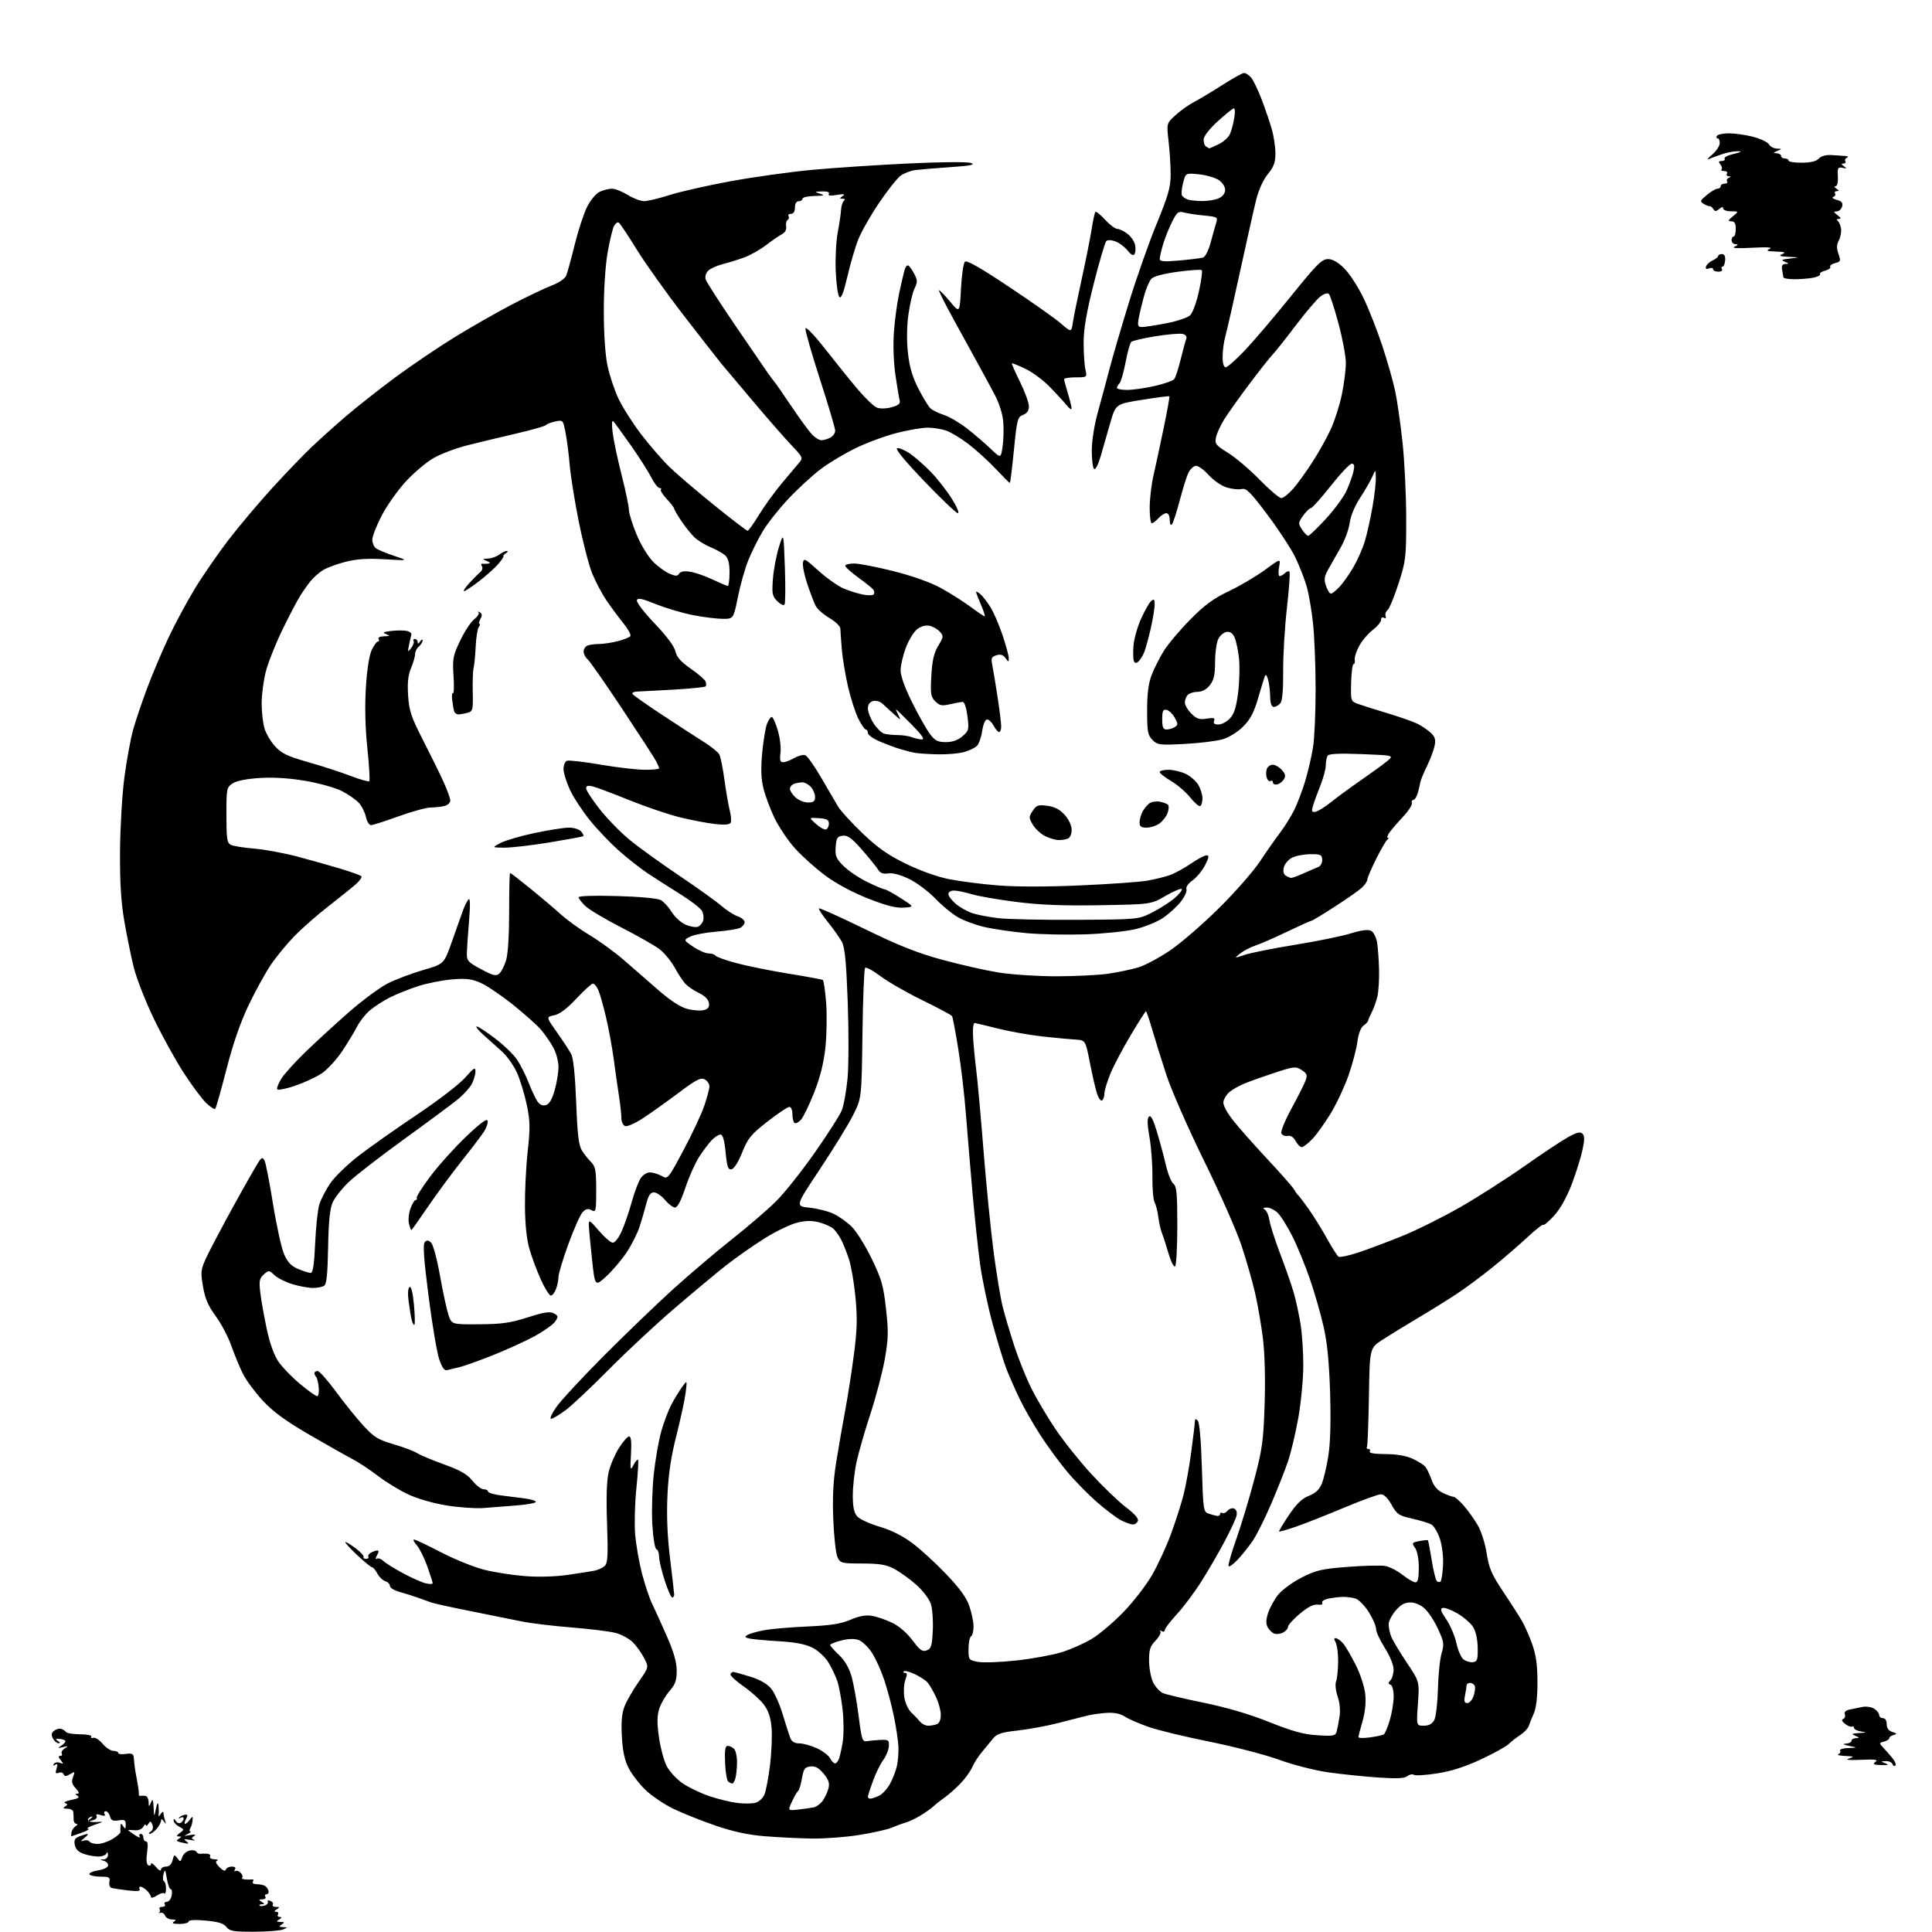 <?xml version="1.0" encoding="UTF-8" standalone="no"?>
<svg 
  version="1.1" 
  xmlns="http://www.w3.org/2000/svg" 
  xmlns:xlink="http://www.w3.org/1999/xlink" 
  xmlns:svg="http://www.w3.org/2000/svg"
  xmlns:rdf="http://www.w3.org/1999/02/22-rdf-syntax-ns#"
  xmlns:cc="http://creativecommons.org/ns#"
  xmlns:dc="http://purl.org/dc/elements/1.1/"
  viewBox="0 0 768 768"
  width="768"
  height="768"
>
<style>svg {background-color: white; }</style>"
<path stroke="none" fill="black" fill-rule="evenodd" d="M101.00,767.89C92.78,767.92 91.30,767.67 90.00,766.00C88.89,764.57 86.74,763.91 81.75,763.46C77.60,763.08 75.00,763.22 75.00,763.82C75.00,764.36 73.36,764.80 71.35,764.80C68.85,764.80 68.14,764.52 69.10,763.92C70.17,763.24 69.99,763.03 68.36,763.02C67.18,763.01 65.96,762.33 65.64,761.52C65.33,760.70 64.50,760.18 63.79,760.35C63.08,760.53 62.84,760.48 63.26,760.25C63.67,760.02 63.76,759.42 63.45,758.91C63.14,758.41 63.61,758.00 64.50,758.00C65.39,758.00 65.84,757.55 65.50,757.00C65.16,756.45 65.53,756.00 66.32,756.00C67.12,756.00 67.98,754.88 68.24,753.50C68.51,752.12 68.34,751.00 67.87,751.00C67.41,751.00 66.71,749.09 66.33,746.75C65.72,743.06 65.55,742.83 65.00,745.00C64.65,746.38 64.74,747.65 65.19,747.83C65.63,748.02 66.00,749.33 66.00,750.75C66.00,752.17 65.70,753.03 65.33,752.66C64.96,752.29 63.61,752.68 62.33,753.52C61.05,754.36 60.00,754.62 60.00,754.09C60.00,753.57 59.29,752.44 58.43,751.57C57.56,750.71 56.41,750.00 55.87,750.00C55.33,750.00 55.17,750.47 55.53,751.05C55.97,751.75 54.44,751.89 50.84,751.47C47.90,751.12 44.96,750.67 44.30,750.47C43.64,750.27 43.27,749.18 43.49,748.05C43.83,746.27 43.38,746.00 40.00,746.00C37.87,746.00 35.86,745.59 35.55,745.09C35.24,744.59 36.79,743.87 39.00,743.50C41.34,743.11 43.00,742.27 43.00,741.49C43.00,740.75 42.21,739.94 41.25,739.69C39.58,739.25 39.58,739.23 41.25,739.12C42.24,739.05 42.97,738.24 42.92,737.25C42.87,736.20 42.64,736.00 42.34,736.75C42.06,737.44 40.59,738.00 39.07,738.00C37.54,738.00 34.93,737.52 33.25,736.94C31.21,736.23 30.05,735.05 29.73,733.37C29.35,731.39 29.77,730.66 31.69,729.93C33.03,729.42 34.44,729.01 34.82,729.03C35.19,729.05 34.60,729.78 33.50,730.67C31.93,731.92 31.87,732.14 33.22,731.68C34.16,731.35 35.20,731.52 35.53,732.04C35.85,732.57 37.33,733.00 38.81,733.00C40.29,732.99 42.96,732.10 44.75,731.01C46.54,729.92 47.95,728.68 47.89,728.26C47.82,727.84 47.82,726.83 47.90,726.00C48.02,724.67 48.14,724.67 49.00,726.00C49.79,727.22 49.97,727.10 49.98,725.34C50.00,723.51 49.55,723.25 47.13,723.63C44.86,723.98 44.14,723.65 43.72,722.04C43.43,720.92 42.67,720.00 42.03,720.00C41.40,720.00 41.19,720.50 41.57,721.11C42.03,721.86 41.53,721.99 40.00,721.50C38.59,721.05 37.98,721.16 38.37,721.79C38.71,722.34 38.28,723.06 37.41,723.40C36.55,723.73 35.54,723.99 35.17,723.98C34.80,723.98 35.17,723.49 36.00,722.91C36.99,722.21 37.05,721.97 36.17,722.20C35.45,722.39 34.90,722.99 34.97,723.52C35.04,724.06 36.53,724.40 38.29,724.28C41.38,724.06 41.35,724.11 37.50,725.42C35.30,726.17 34.17,726.86 35.00,726.94C35.83,727.02 34.70,727.74 32.50,728.53C30.30,729.32 28.43,729.98 28.34,729.98C28.25,729.99 28.28,729.29 28.41,728.42C28.54,727.55 29.28,726.43 30.07,725.94C30.86,725.44 31.00,725.02 30.38,725.02C29.76,725.01 29.26,724.21 29.27,723.25C29.27,722.29 29.21,720.94 29.14,720.25C29.06,719.56 27.99,718.99 26.75,718.98C25.10,718.97 24.86,718.74 25.86,718.11C27.01,717.38 27.01,717.17 25.86,716.75C25.11,716.48 26.23,715.92 28.35,715.50C31.03,714.97 31.79,714.48 30.85,713.89C29.80,713.22 29.78,713.03 30.79,713.02C31.63,713.01 31.39,712.27 30.11,710.88C28.59,709.25 28.34,708.23 29.04,706.39C29.88,704.18 29.80,704.10 27.84,705.26C26.23,706.21 25.64,706.22 25.30,705.31C25.07,704.65 24.17,704.38 23.32,704.71C22.09,705.18 21.92,704.83 22.49,703.03C23.03,701.33 22.89,700.95 21.95,701.53C21.15,702.03 20.94,701.90 21.38,701.20C21.76,700.59 22.84,700.38 23.78,700.73C25.28,701.29 25.33,701.16 24.13,699.69C23.16,698.50 23.10,698.00 23.94,698.00C24.59,698.00 24.86,697.58 24.54,697.06C24.22,696.55 24.75,695.62 25.73,695.01C27.24,694.07 27.13,693.99 25.00,694.50C22.89,695.00 22.78,694.92 24.25,694.00C25.21,693.39 26.00,692.57 26.00,692.16C26.00,691.76 24.99,691.35 23.76,691.26C22.00,691.12 21.84,691.29 23.01,692.03C23.95,692.62 24.05,692.98 23.29,692.98C22.62,692.99 21.61,692.15 21.06,691.11C20.31,689.72 20.41,688.90 21.42,688.07C22.17,687.44 23.40,687.06 24.14,687.21C24.89,687.37 25.81,687.93 26.18,688.45C26.56,688.97 29.11,689.40 31.86,689.41C34.64,689.42 36.60,689.83 36.29,690.34C35.98,690.85 36.33,691.06 37.08,690.81C37.82,690.56 39.50,691.63 40.80,693.18C42.11,694.73 44.04,696.00 45.09,696.00C46.14,696.00 47.00,696.37 47.00,696.83C47.00,697.28 48.35,697.46 50.00,697.21C52.38,696.86 53.04,697.16 53.17,698.64C53.27,699.66 53.41,701.17 53.50,702.00C53.59,702.83 54.04,705.52 54.52,708.00C54.99,710.48 55.29,712.84 55.19,713.25C55.08,713.66 55.34,713.95 55.75,713.88C56.16,713.82 57.06,713.82 57.75,713.88C58.44,713.95 59.03,715.01 59.07,716.25C59.14,718.40 59.18,718.41 60.00,716.50C60.69,714.90 60.90,715.29 61.06,718.50C61.26,722.50 61.26,722.50 62.00,719.00C62.46,716.80 62.83,716.24 62.99,717.50C63.12,718.60 63.16,720.17 63.08,721.00C62.93,722.33 63.03,722.33 63.94,721.00C64.54,720.12 64.98,719.99 64.98,720.67C64.99,721.31 65.27,722.66 65.59,723.67C66.09,725.19 66.01,725.25 65.11,724.00C64.39,723.00 64.03,722.91 64.02,723.74C64.01,724.42 63.22,725.88 62.28,726.99C61.33,728.09 60.09,728.99 59.53,728.98C58.96,728.98 59.13,728.57 59.90,728.09C60.76,727.54 61.02,726.50 60.59,725.38C60.00,723.83 59.75,723.78 58.96,725.03C58.45,725.84 58.01,726.05 57.98,725.50C57.96,724.95 57.50,725.25 56.97,726.16C56.39,727.16 55.00,727.71 53.50,727.55C52.12,727.40 51.00,727.39 51.00,727.52C51.00,727.66 52.18,728.54 53.62,729.49C55.07,730.43 55.94,730.71 55.56,730.10C55.19,729.50 55.36,729.00 55.94,729.00C56.52,729.00 57.00,729.67 57.00,730.50C57.00,731.33 57.48,732.00 58.06,732.00C58.75,732.00 58.89,733.55 58.47,736.38C58.05,739.16 58.21,741.01 58.90,741.44C59.51,741.81 60.00,741.59 60.00,740.95C60.00,740.30 60.89,740.84 61.97,742.14C63.05,743.44 63.95,743.94 63.97,743.25C63.99,742.56 64.89,742.00 65.98,742.00C67.27,742.00 68.18,741.11 68.60,739.47C69.18,737.16 69.34,737.09 70.49,738.66C71.66,740.25 71.79,740.22 72.41,738.29C72.77,737.15 74.05,735.96 75.25,735.65C76.45,735.33 77.71,735.53 78.06,736.09C78.40,736.65 79.09,737.03 79.59,736.93C80.09,736.84 81.31,736.82 82.31,736.88C83.30,736.95 83.84,737.45 83.50,738.00C83.16,738.55 83.92,739.04 85.19,739.08C86.46,739.12 86.97,739.38 86.31,739.64C85.52,739.96 85.83,740.83 87.25,742.25C88.63,743.63 89.51,743.96 89.77,743.19C89.99,742.53 91.06,742.00 92.14,742.00C93.38,742.00 93.85,742.43 93.40,743.15C93.01,743.79 93.10,744.06 93.60,743.76C94.09,743.46 95.04,743.79 95.69,744.50C96.34,745.21 96.61,746.06 96.27,746.39C95.94,746.73 96.53,747.05 97.58,747.12C98.64,747.18 99.87,747.17 100.32,747.09C100.78,747.01 100.86,747.41 100.52,747.98C100.15,748.56 100.87,749.01 102.19,749.02C103.46,749.02 104.95,749.36 105.50,749.77C106.05,750.17 106.61,751.06 106.75,751.75C106.89,752.44 106.52,753.00 105.94,753.00C105.36,753.00 105.16,753.45 105.50,754.00C105.84,754.55 105.30,755.01 104.31,755.02C102.78,755.03 102.73,755.18 104.00,756.00C105.24,756.80 105.25,756.97 104.08,756.98C103.30,756.99 102.90,757.24 103.19,757.52C103.48,757.81 104.45,757.76 105.35,757.42C106.25,757.07 106.74,756.39 106.44,755.91C106.14,755.42 106.59,755.29 107.44,755.62C108.29,755.94 108.74,756.61 108.44,757.10C108.13,757.60 108.70,758.01 109.69,758.02C111.22,758.03 111.27,758.18 110.00,759.00C108.91,759.70 108.86,759.97 109.81,759.98C110.53,759.99 110.84,760.45 110.50,761.00C110.16,761.55 110.47,762.01 111.19,762.02C112.14,762.03 112.09,762.30 111.00,763.00C109.76,763.80 109.84,763.97 111.50,764.00C113.16,764.03 113.24,764.20 112.00,765.00C110.75,765.81 110.84,765.98 112.50,766.05C114.50,766.14 114.50,766.14 112.50,767.00C111.40,767.47 106.22,767.87 101.00,767.89zM74.50,732.87C73.95,732.81 72.65,732.55 71.60,732.28C70.08,731.89 69.98,731.62 71.10,730.91C72.29,730.17 72.28,730.03 71.06,730.02C70.01,730.00 70.13,729.63 71.49,728.63C73.30,727.31 73.29,727.22 71.18,726.10C69.98,725.45 69.01,724.38 69.02,723.71C69.03,722.88 69.31,722.93 69.90,723.88C70.38,724.64 71.28,724.95 71.89,724.57C72.50,724.19 73.00,723.43 73.00,722.88C73.00,722.33 72.44,722.21 71.75,722.60C71.06,723.00 70.85,722.94 71.28,722.46C71.71,721.99 72.71,721.51 73.52,721.39C74.65,721.23 74.75,721.60 73.95,723.09C73.39,724.14 73.23,725.00 73.60,725.00C73.98,725.00 74.82,724.26 75.48,723.35C76.57,721.86 76.67,721.89 76.55,723.62C76.47,724.67 76.06,726.09 75.64,726.77C75.22,727.45 75.25,728.03 75.69,728.07C76.14,728.11 75.60,728.57 74.50,729.09C72.90,729.84 73.10,729.92 75.50,729.48C77.48,729.12 78.04,729.25 77.14,729.85C75.99,730.62 75.99,730.85 77.14,731.34C77.89,731.66 77.15,731.68 75.50,731.38C73.20,730.96 72.85,731.09 74.00,731.90C74.83,732.49 75.05,732.92 74.50,732.87zM322.68,730.85C317.63,730.77 309.23,730.36 304.00,729.93C297.39,729.39 291.45,728.11 284.50,725.73C278.99,723.84 271.44,720.83 267.71,719.03C263.99,717.23 258.96,713.84 256.55,711.49C254.13,709.15 251.14,705.26 249.91,702.86C248.29,699.74 247.53,696.17 247.20,690.29C246.88,684.30 247.18,681.02 248.32,678.17C249.18,676.02 251.69,671.68 253.90,668.52C257.93,662.77 257.93,662.77 256.06,659.12C255.04,657.12 253.02,654.29 251.58,652.85C250.14,651.41 247.06,649.73 244.73,649.12C242.40,648.50 234.43,647.52 227.00,646.92C219.57,646.33 210.57,645.23 207.00,644.47C203.43,643.72 194.43,641.90 187.00,640.43C179.57,638.96 172.60,637.43 171.50,637.03C170.40,636.63 167.93,635.74 166.00,635.06C164.07,634.38 160.81,633.35 158.75,632.79C156.69,632.22 155.00,631.17 155.00,630.45C155.00,629.72 154.17,628.87 153.16,628.55C152.15,628.23 150.72,626.85 149.99,625.48C149.26,624.12 148.31,623.00 147.88,623.00C147.45,623.00 144.72,620.75 141.80,618.00C138.89,615.25 136.87,613.00 137.32,613.00C137.77,613.00 139.67,614.18 141.56,615.61C143.44,617.05 144.78,618.55 144.53,618.94C144.29,619.34 144.72,619.67 145.50,619.67C146.28,619.67 146.70,619.32 146.44,618.90C146.18,618.48 146.54,617.78 147.23,617.35C147.93,616.91 149.06,616.47 149.74,616.37C150.67,616.23 150.71,616.67 149.89,618.21C149.21,619.48 149.18,620.01 149.82,619.61C150.38,619.27 151.50,619.64 152.30,620.45C153.11,621.25 156.63,623.45 160.13,625.34C163.64,627.23 167.74,629.06 169.25,629.40C170.76,629.75 172.00,629.74 172.00,629.37C172.00,629.01 171.03,625.96 169.84,622.60C168.65,619.25 166.77,615.49 165.66,614.25C164.56,613.01 164.09,612.00 164.62,612.00C165.16,612.00 169.95,614.27 175.28,617.04C180.60,619.80 188.25,622.91 192.29,623.95C196.32,624.98 203.64,626.13 208.56,626.52C213.94,626.94 220.68,626.76 225.50,626.07C229.90,625.43 234.74,624.67 236.26,624.38C237.78,624.08 239.66,623.20 240.44,622.42C241.59,621.27 241.75,618.09 241.31,605.56C240.95,595.21 241.17,588.47 241.97,585.12C242.63,582.37 244.47,578.07 246.06,575.56C247.65,573.05 249.47,571.00 250.09,571.00C250.87,571.00 251.10,573.22 250.83,578.01C250.47,584.41 250.55,584.79 251.79,582.42C252.54,580.99 253.37,580.03 253.62,580.29C253.88,580.55 253.59,585.65 252.97,591.63C252.35,597.61 252.14,605.88 252.49,610.00C252.84,614.12 254.06,621.10 255.20,625.50C256.35,629.90 258.15,635.30 259.22,637.50C260.29,639.70 262.93,645.52 265.08,650.42C267.85,656.73 269.00,660.75 269.00,664.14C269.00,667.98 268.43,669.58 266.14,672.22C264.57,674.02 262.74,677.16 262.08,679.20C261.18,681.97 261.14,684.80 261.93,690.48C262.51,694.64 263.89,699.82 264.99,701.98C266.09,704.13 268.94,707.24 271.33,708.88C273.71,710.52 278.52,712.83 282.00,714.00C285.48,715.17 290.47,716.39 293.08,716.70C295.70,717.01 298.92,716.99 300.24,716.65C301.57,716.32 303.18,714.91 303.81,713.52C304.44,712.13 305.47,706.83 306.09,701.75C306.71,696.66 306.99,689.90 306.70,686.71C306.33,682.58 305.44,679.96 303.58,677.52C302.15,675.64 298.51,672.39 295.50,670.30C292.49,668.21 290.19,666.05 290.39,665.50C290.59,664.95 291.14,664.56 291.63,664.62C292.11,664.69 295.10,665.54 298.29,666.52C301.97,667.65 304.95,669.34 306.48,671.16C307.81,672.74 309.87,677.28 311.07,681.26C312.27,685.24 313.63,689.51 314.10,690.75C314.70,692.33 315.79,693.01 317.73,693.02C319.25,693.03 322.38,693.90 324.67,694.94C326.96,695.98 329.34,697.77 329.95,698.91C330.57,700.06 331.46,701.00 331.93,701.00C332.40,701.00 333.09,700.21 333.47,699.25C333.85,698.29 334.53,695.23 334.99,692.46C335.45,689.69 335.43,683.92 334.95,679.65C334.47,675.37 333.51,670.21 332.82,668.19C332.12,666.16 330.52,662.82 329.27,660.77C328.02,658.72 325.21,656.13 323.02,655.01C320.24,653.59 316.24,652.81 309.77,652.43C304.67,652.12 299.40,651.65 298.05,651.37C296.12,650.97 295.91,650.67 297.05,649.96C297.85,649.46 300.75,648.61 303.50,648.08C306.25,647.54 314.04,646.86 320.80,646.56C330.26,646.14 334.25,645.52 338.06,643.88C341.50,642.40 344.12,641.92 346.59,642.32C348.56,642.64 352.19,643.88 354.66,645.08C357.37,646.39 360.56,649.15 362.72,652.04C365.67,655.99 366.66,656.69 368.37,656.06C370.16,655.40 370.50,654.29 370.80,648.15C371.00,644.22 370.64,639.44 370.01,637.52C369.37,635.59 366.79,632.22 364.18,629.92C361.61,627.65 357.70,624.84 355.50,623.67C352.32,621.98 349.72,621.54 342.80,621.52C334.51,621.50 334.04,621.38 332.91,619.00C332.26,617.62 331.51,610.86 331.24,603.96C330.89,594.91 331.22,588.51 332.45,580.96C333.38,575.21 334.98,566.00 336.01,560.50C337.04,555.00 338.59,545.01 339.46,538.31C340.72,528.66 340.85,523.94 340.07,515.71C339.52,509.99 338.34,503.10 337.43,500.40C336.52,497.71 335.16,494.31 334.41,492.84C333.66,491.38 332.34,489.48 331.48,488.62C330.62,487.76 328.08,486.56 325.83,485.96C322.82,485.14 320.48,485.16 316.87,486.03C314.18,486.68 308.27,489.54 303.74,492.40C299.21,495.26 292.38,500.05 288.57,503.05C284.76,506.05 275.54,513.73 268.07,520.13C260.61,526.52 248.88,537.46 242.00,544.42C235.12,551.39 227.41,558.64 224.87,560.54C222.32,562.44 219.70,564.00 219.05,564.00C218.41,564.00 219.37,561.87 221.19,559.28C223.01,556.68 231.47,547.55 240.00,538.99C248.53,530.43 260.82,518.60 267.32,512.70C273.83,506.80 284.40,497.81 290.82,492.73C297.24,487.66 305.21,480.80 308.53,477.50C311.85,474.20 318.72,465.56 323.81,458.29C328.90,451.03 333.74,443.48 334.56,441.51C335.39,439.54 336.44,433.78 336.91,428.71C337.38,423.65 337.41,410.01 336.99,398.41C336.40,382.34 335.85,376.63 334.66,374.41C333.80,372.81 331.29,369.26 329.10,366.53C326.90,363.80 325.31,361.36 325.56,361.10C325.82,360.85 334.01,364.54 343.76,369.30C357.18,375.85 364.67,378.83 374.50,381.51C381.65,383.46 391.72,385.74 396.88,386.58C402.04,387.41 412.39,388.09 419.88,388.09C427.37,388.08 436.65,387.63 440.50,387.07C444.35,386.51 449.75,385.38 452.50,384.56C455.25,383.73 461.06,380.60 465.42,377.60C469.77,374.60 478.47,367.05 484.74,360.82C491.02,354.60 498.24,346.35 500.80,342.50C503.35,338.65 506.95,333.51 508.79,331.09C510.63,328.66 513.16,324.61 514.43,322.09C515.69,319.56 517.67,314.35 518.83,310.50C519.99,306.65 521.40,300.57 521.96,297.00C522.53,293.43 522.98,283.07 522.98,274.00C522.97,264.93 522.52,253.22 521.97,248.00C521.43,242.78 520.28,236.07 519.42,233.10C518.56,230.14 516.54,224.96 514.93,221.60C513.31,218.25 508.34,210.63 503.87,204.67C497.10,195.64 495.39,193.93 493.63,194.39C492.47,194.69 489.81,194.43 487.73,193.80C485.56,193.15 482.41,190.99 480.41,188.77C478.42,186.57 476.17,185.01 475.23,185.19C474.32,185.37 473.03,186.64 472.37,188.01C471.72,189.38 470.17,194.32 468.94,199.00C467.71,203.68 466.32,207.93 465.85,208.45C465.36,209.00 465.00,208.27 465.00,206.70C465.00,205.10 464.45,204.00 463.65,204.00C462.92,204.00 461.50,204.90 460.50,206.00C459.50,207.10 458.31,208.00 457.85,208.00C457.38,208.00 457.01,205.19 457.02,201.75C457.03,198.31 457.71,192.57 458.53,189.00C459.34,185.43 461.17,176.95 462.58,170.16C463.99,163.37 465.01,157.69 464.83,157.54C464.65,157.38 459.78,158.01 454.02,158.93C443.54,160.60 443.54,160.60 441.36,168.05C440.15,172.15 438.44,178.10 437.55,181.29C436.65,184.47 435.49,186.80 434.96,186.48C434.43,186.15 434.00,182.87 434.00,179.19C434.01,175.13 434.99,168.96 436.51,163.50C437.88,158.55 439.94,150.90 441.09,146.50C442.23,142.10 445.65,130.40 448.69,120.50C451.73,110.60 456.71,96.42 459.77,89.00C464.37,77.83 465.33,74.46 465.35,69.50C465.36,66.20 465.00,60.24 464.54,56.27C463.71,49.03 463.71,49.03 467.29,45.77C469.26,43.97 472.59,41.61 474.68,40.52C476.78,39.43 481.85,36.39 485.94,33.77C490.04,31.15 493.91,29.00 494.54,29.00C495.17,29.00 496.40,29.79 497.27,30.75C498.14,31.71 500.05,35.65 501.52,39.50C502.99,43.35 504.82,48.74 505.59,51.47C506.37,54.20 507.00,58.49 507.00,60.99C507.00,64.57 506.36,66.32 504.01,69.17C502.23,71.33 500.38,75.36 499.42,79.15C498.54,82.64 495.67,95.40 493.04,107.50C490.41,119.60 487.76,131.30 487.14,133.50C486.52,135.70 486.01,139.41 486.01,141.75C486.00,144.47 486.45,146.00 487.24,146.00C487.92,146.00 491.36,142.96 494.88,139.25C498.40,135.54 506.63,125.86 513.17,117.75C523.38,105.09 525.46,103.00 527.87,103.00C529.77,103.00 531.87,104.20 534.42,106.75C536.49,108.81 539.91,114.10 542.03,118.50C544.15,122.90 547.51,131.45 549.50,137.50C551.50,143.55 553.79,151.65 554.61,155.50C555.43,159.35 556.74,168.57 557.54,176.00C558.33,183.43 558.98,196.93 558.99,206.00C559.00,221.70 558.85,222.96 555.93,232.00C554.24,237.22 552.29,241.95 551.59,242.50C550.89,243.05 550.53,244.13 550.79,244.89C551.08,245.73 550.82,246.00 550.13,245.58C549.48,245.18 549.00,245.52 549.00,246.39C549.00,247.22 547.52,249.03 545.71,250.41C543.89,251.79 541.47,254.63 540.33,256.71C539.18,258.80 538.37,261.29 538.53,262.25C538.69,263.21 538.48,264.00 538.06,264.00C537.64,264.00 537.20,267.31 537.10,271.36C536.91,278.57 536.96,278.74 539.70,279.77C541.24,280.34 546.55,282.03 551.50,283.51C556.45,285.00 561.85,286.89 563.50,287.72C565.15,288.55 567.49,290.14 568.70,291.24C570.41,292.81 570.77,293.95 570.30,296.38C569.97,298.09 568.60,301.75 567.26,304.50C565.91,307.25 564.71,310.18 564.59,311.00C564.47,311.82 564.01,313.74 563.58,315.25C563.14,316.76 562.34,318.00 561.81,318.00C561.27,318.00 561.02,318.56 561.25,319.24C561.47,319.92 559.88,322.38 557.69,324.71C555.51,327.04 553.09,329.86 552.31,330.97C551.53,332.09 551.25,333.01 551.69,333.02C552.14,333.02 552.05,333.36 551.50,333.77C550.95,334.17 548.93,337.64 547.02,341.49C545.10,345.33 543.53,349.01 543.52,349.67C543.51,350.34 542.56,351.76 541.41,352.83C540.26,353.91 535.40,357.31 530.62,360.39C525.84,363.48 521.67,366.00 521.35,366.00C521.02,366.00 516.65,367.97 511.63,370.37C506.61,372.78 500.93,375.26 499.00,375.89C497.07,376.53 494.38,377.93 493.00,379.01C490.50,380.98 490.50,380.98 495.00,379.51C497.48,378.70 506.48,376.92 515.00,375.54C523.52,374.16 533.38,372.15 536.90,371.06C541.30,369.71 543.85,369.39 545.06,370.03C546.03,370.55 547.09,372.65 547.43,374.74C547.76,376.81 548.11,381.65 548.20,385.50C548.29,389.35 548.00,394.07 547.56,396.00C547.12,397.93 546.13,400.73 545.36,402.24C544.59,403.75 543.91,405.32 543.85,405.74C543.78,406.16 542.95,407.05 542.00,407.71C540.94,408.46 540.00,410.94 539.58,414.13C539.20,416.99 537.63,422.97 536.09,427.41C534.54,431.86 531.37,438.65 529.04,442.50C526.71,446.35 523.40,450.96 521.70,452.75C520.00,454.54 518.10,456.00 517.47,456.00C516.85,456.00 515.76,454.91 515.04,453.58C514.20,452.01 513.07,451.29 511.82,451.53C510.77,451.74 509.65,451.26 509.35,450.48C509.05,449.70 510.86,445.29 513.36,440.70C515.87,436.10 518.38,431.14 518.93,429.67C519.81,427.36 519.62,426.80 517.45,425.37C515.09,423.83 514.49,423.89 506.73,426.43C502.20,427.92 496.70,429.88 494.50,430.80C492.30,431.72 489.63,433.27 488.56,434.24C487.50,435.21 486.48,436.91 486.31,438.03C486.13,439.24 487.67,442.18 490.11,445.28C492.36,448.15 498.55,455.15 503.85,460.82C509.16,466.50 513.91,471.90 514.41,472.82C514.92,473.75 515.61,474.73 515.95,475.00C516.29,475.27 518.17,477.75 520.14,480.50C522.10,483.25 525.38,488.53 527.43,492.24C529.48,495.95 531.59,499.24 532.10,499.56C532.62,499.89 536.07,499.16 539.77,497.95C543.47,496.74 551.35,493.79 557.27,491.39C563.19,488.99 573.77,483.72 580.77,479.69C587.77,475.66 599.12,468.40 606.00,463.55C612.88,458.70 620.61,453.56 623.19,452.12C626.74,450.14 628.17,449.78 629.05,450.65C629.92,451.53 629.93,453.11 629.06,457.15C628.43,460.09 626.52,466.20 624.80,470.72C622.85,475.85 620.25,480.52 617.86,483.15C615.76,485.47 613.81,487.15 613.53,486.87C613.25,486.59 610.43,488.78 607.26,491.75C604.09,494.71 597.90,500.05 593.50,503.62C589.10,507.19 582.58,512.04 579.00,514.39C575.42,516.75 568.45,521.08 563.50,524.01C558.55,526.95 552.25,530.82 549.49,532.61C544.48,535.87 544.48,535.87 544.17,555.14C544.00,565.74 543.64,574.77 543.37,575.21C543.10,575.64 543.39,576.00 544.00,576.00C544.61,576.00 544.84,576.45 544.50,577.00C544.11,577.63 546.41,578.01 550.69,578.02C555.10,578.04 558.91,578.68 561.50,579.86C563.70,580.86 566.01,582.32 566.62,583.09C567.24,583.87 568.34,586.18 569.07,588.23C569.96,590.76 571.42,592.45 573.59,593.48C575.36,594.31 577.25,595.00 577.80,595.00C578.34,595.00 580.16,596.56 581.83,598.46C583.50,600.36 586.00,603.85 587.38,606.21C588.80,608.63 590.36,613.55 590.98,617.50C591.88,623.35 592.94,625.82 597.40,632.50C600.34,636.90 603.71,642.14 604.89,644.15C606.07,646.16 607.96,650.43 609.10,653.65C610.60,657.91 611.16,661.99 611.17,668.66C611.17,674.61 610.66,679.00 609.70,681.16C608.88,683.00 607.97,685.26 607.66,686.19C607.36,687.12 605.85,688.70 604.32,689.69C602.79,690.69 600.72,692.30 599.73,693.28C598.74,694.26 593.79,697.00 588.72,699.37C582.44,702.31 576.89,704.08 571.33,704.95C566.84,705.65 562.66,705.91 562.04,705.52C561.42,705.14 560.25,705.38 559.43,706.06C558.35,706.96 555.23,707.10 547.73,706.58C542.10,706.19 533.23,705.27 528.00,704.53C522.69,703.78 514.09,701.58 508.51,699.55C503.01,697.55 490.64,694.33 481.01,692.39C471.38,690.46 460.44,687.82 456.70,686.52C452.96,685.23 448.69,683.37 447.20,682.40C445.41,681.23 442.98,680.72 440.00,680.89C437.53,681.03 433.93,681.54 432.00,682.03C430.07,682.51 424.90,683.83 420.50,684.97C416.10,686.10 408.92,687.42 404.54,687.91C398.00,688.63 396.26,689.21 394.71,691.15C393.67,692.44 391.69,694.85 390.30,696.50C388.91,698.15 387.18,700.85 386.46,702.50C385.74,704.15 383.63,707.08 381.77,709.00C379.92,710.92 377.12,713.40 375.55,714.50C373.98,715.60 371.96,717.19 371.06,718.04C370.16,718.88 367.87,720.52 365.96,721.67C364.06,722.83 361.38,724.10 360.00,724.50C358.62,724.90 356.15,725.81 354.50,726.52C352.85,727.24 347.08,728.54 341.68,729.41C336.29,730.29 327.74,730.93 322.68,730.85zM317.32,719.33C319.62,719.08 322.40,718.68 323.50,718.44C324.60,718.20 326.22,716.99 327.09,715.75C327.97,714.51 328.98,712.30 329.34,710.83C329.84,708.78 329.38,707.41 327.37,705.02C325.44,702.73 324.04,701.97 322.14,702.20C319.92,702.46 319.44,703.14 318.79,706.93C318.38,709.36 317.70,711.61 317.27,711.93C316.85,712.24 315.74,714.14 314.82,716.15C313.13,719.79 313.13,719.79 317.32,719.33zM345.95,715.00C346.48,715.00 348.00,714.50 349.33,713.90C350.66,713.29 352.66,711.15 353.77,709.15C354.87,707.14 356.12,703.92 356.54,702.00C356.95,700.08 357.23,696.70 357.15,694.50C357.07,692.30 356.28,686.90 355.39,682.50C354.50,678.10 352.72,671.42 351.45,667.65C350.17,663.88 347.96,659.02 346.52,656.86C345.09,654.69 342.78,652.49 341.40,651.96C339.73,651.33 337.38,651.38 334.44,652.12C332.00,652.73 330.00,653.53 330.00,653.90C330.00,654.26 331.57,656.04 333.49,657.86C335.77,660.00 337.51,662.95 338.48,666.33C339.30,669.17 340.57,676.23 341.30,682.00C342.50,691.48 342.82,692.47 344.57,692.14C345.63,691.95 348.07,691.72 350.00,691.64C353.21,691.51 353.49,691.72 353.32,694.20C353.22,695.68 352.21,698.16 351.07,699.70C349.93,701.24 348.10,704.97 347.00,707.99C345.90,711.00 345.00,713.82 345.00,714.24C345.00,714.66 345.43,715.00 345.95,715.00zM291.13,708.98C290.79,708.98 290.05,708.64 289.50,708.23C288.95,707.83 288.38,704.46 288.23,700.75C288.02,695.68 288.29,694.00 289.28,694.00C290.01,694.00 291.14,694.54 291.80,695.20C292.46,695.86 292.99,698.22 292.99,700.45C292.98,702.68 292.70,705.51 292.37,706.75C292.04,707.99 291.48,708.99 291.13,708.98zM747.74,701.65C744.69,701.53 744.28,701.29 745.53,700.36C746.72,699.49 745.41,699.30 739.79,699.55C734.94,699.76 733.34,699.59 735.00,699.04C737.23,698.29 737.06,698.18 733.50,698.02C731.30,697.92 730.07,697.61 730.76,697.34C731.45,697.06 731.76,696.42 731.45,695.91C731.14,695.41 732.60,694.94 734.69,694.87C738.50,694.74 738.50,694.74 735.00,694.00C732.67,693.51 732.25,693.22 733.75,693.13C734.99,693.06 736.00,692.55 736.00,692.00C736.00,691.45 736.79,690.97 737.75,690.93C739.25,690.87 739.21,690.73 737.50,690.00C735.83,689.28 736.08,689.10 739.00,688.92C742.10,688.73 742.18,688.65 739.75,688.28C738.24,688.05 737.00,687.42 737.00,686.87C737.00,686.33 736.66,686.09 736.24,686.35C735.82,686.61 734.58,686.14 733.49,685.30C732.19,684.30 731.91,683.61 732.69,683.32C733.35,683.07 733.65,682.24 733.35,681.48C733.01,680.59 733.67,679.91 735.16,679.60C736.45,679.34 738.73,678.87 740.24,678.55C741.74,678.23 743.88,678.53 744.99,679.22C746.09,679.92 747.00,681.05 747.00,681.74C747.00,682.43 747.67,683.00 748.50,683.00C749.41,683.00 750.00,683.93 750.00,685.38C750.00,686.97 750.75,688.01 752.25,688.49C754.16,689.10 754.23,689.28 752.75,689.68C751.79,689.94 751.00,690.51 751.00,690.96C751.00,691.40 750.07,692.01 748.93,692.31C746.91,692.84 746.91,692.91 748.68,694.78C749.68,695.83 751.32,697.71 752.32,698.94C753.32,700.18 753.82,701.48 753.43,701.85C753.05,702.21 752.53,701.94 752.28,701.25C752.03,700.56 750.86,700.03 749.67,700.07C747.57,700.14 747.57,700.17 749.50,700.97C751.01,701.60 750.59,701.77 747.74,701.65zM544.58,690.64C547.10,690.30 549.57,689.77 550.06,689.46C550.55,689.16 551.63,686.60 552.47,683.78C553.31,680.95 554.00,676.73 554.00,674.40C554.00,671.92 553.48,669.98 552.75,669.71C551.75,669.34 551.75,668.99 552.75,667.92C553.44,667.20 553.99,665.23 553.97,663.55C553.96,661.82 552.45,658.14 550.47,655.05C548.56,652.05 547.00,648.65 547.00,647.49C547.00,646.34 545.69,643.32 544.08,640.79C542.48,638.26 540.12,635.85 538.84,635.45C537.56,635.04 535.24,634.75 533.69,634.79C532.14,634.83 529.54,635.16 527.93,635.52C526.31,635.87 525.26,636.61 525.60,637.17C525.97,637.76 525.24,638.04 523.83,637.86C522.20,637.64 519.91,638.81 516.71,641.48C514.12,643.65 512.00,645.99 512.00,646.68C512.00,647.37 511.13,648.39 510.07,648.96C509.01,649.53 507.42,649.72 506.54,649.38C505.66,649.04 504.48,647.90 503.91,646.83C503.18,645.47 503.23,643.81 504.08,641.20C504.74,639.17 506.52,635.92 508.03,634.00C509.55,632.08 513.74,628.99 517.35,627.14C523.16,624.17 525.29,623.68 535.71,622.86C542.20,622.36 548.92,622.20 550.64,622.50C552.37,622.80 555.47,624.39 557.53,626.03C559.59,627.66 561.89,629.00 562.64,629.00C563.63,629.00 564.00,627.43 564.00,623.22C564.00,619.75 563.41,616.61 562.53,615.34C561.14,613.36 561.23,613.20 564.19,612.61C565.91,612.27 567.45,612.12 567.62,612.28C567.78,612.44 568.44,615.94 569.10,620.04C569.75,624.14 570.66,627.92 571.12,628.43C571.59,628.95 572.27,629.06 572.64,628.69C573.01,628.32 573.46,625.42 573.63,622.26C573.81,618.90 573.29,614.51 572.39,611.74C571.53,609.12 569.99,606.53 568.96,605.98C567.92,605.42 564.47,604.38 561.29,603.67C556.05,602.48 555.28,601.96 553.18,598.18C551.69,595.51 550.15,594.00 548.91,594.00C547.85,594.00 541.24,596.41 534.24,599.35C527.23,602.29 518.63,605.68 515.13,606.89C511.62,608.10 508.62,608.95 508.47,608.79C508.31,608.63 510.05,605.71 512.34,602.31C515.37,597.80 517.53,595.71 520.27,594.63C522.91,593.59 524.45,592.15 525.42,589.82C526.18,588.00 527.35,583.04 528.02,578.81C528.83,573.77 529.08,565.15 528.74,553.81C528.37,541.64 527.61,533.83 526.18,527.50C525.07,522.55 522.61,514.00 520.73,508.50C518.84,503.00 515.66,495.26 513.66,491.30C511.66,487.34 509.04,483.18 507.82,482.05C506.61,480.92 504.70,480.01 503.56,480.02C502.08,480.03 501.87,480.26 502.81,480.86C503.54,481.32 504.35,483.23 504.63,485.10C504.90,486.97 506.84,493.00 508.93,498.50C511.03,504.00 513.45,510.98 514.32,514.00C515.19,517.02 516.40,522.65 517.01,526.50C517.62,530.35 518.10,537.77 518.08,543.00C518.06,548.23 517.18,557.45 516.12,563.50C515.06,569.55 513.19,577.42 511.97,581.00C510.75,584.58 507.72,592.23 505.23,598.00C502.75,603.77 499.47,610.32 497.95,612.54C496.43,614.77 493.73,618.14 491.94,620.04C490.15,621.94 488.54,623.05 488.35,622.50C488.17,621.95 489.60,617.00 491.55,611.50C493.49,606.00 496.67,595.42 498.63,588.00C501.78,576.02 502.24,572.67 502.71,558.21C503.03,548.35 502.77,538.09 502.05,532.21C501.40,526.87 499.99,518.67 498.92,514.00C497.84,509.32 495.39,500.77 493.47,495.00C491.55,489.23 484.88,474.12 478.63,461.42C472.39,448.73 465.67,433.43 463.70,427.42C461.73,421.42 459.17,413.24 458.02,409.25C456.86,405.26 455.74,402.00 455.53,402.00C455.32,402.00 452.57,406.31 449.43,411.58C446.29,416.84 442.67,423.70 441.38,426.83C440.10,429.95 439.04,433.49 439.02,434.69C439.01,435.90 438.59,437.14 438.08,437.45C437.57,437.76 436.68,436.55 436.09,434.76C435.50,432.97 434.22,427.45 433.26,422.50C431.50,413.50 431.50,413.50 427.50,413.25C425.30,413.12 419.42,412.56 414.44,412.02C409.46,411.47 401.58,410.08 396.94,408.93C392.30,407.77 388.05,406.76 387.51,406.66C386.93,406.57 386.63,408.77 386.80,412.00C386.95,415.02 387.51,420.88 388.03,425.00C388.56,429.12 389.89,443.77 390.98,457.55C392.08,471.33 393.90,489.56 395.03,498.05C396.16,506.55 397.76,516.20 398.59,519.50C399.42,522.80 401.49,529.77 403.19,535.00C404.89,540.23 407.97,547.88 410.03,552.00C412.09,556.12 416.41,563.41 419.64,568.19C422.86,572.97 429.27,580.99 433.89,586.01C438.50,591.03 444.66,596.94 447.58,599.15C450.95,601.70 452.68,603.67 452.33,604.57C452.03,605.36 451.14,606.00 450.34,606.00C449.55,606.00 447.46,605.27 445.70,604.37C443.94,603.47 439.61,600.22 436.08,597.13C432.54,594.05 427.20,588.60 424.21,585.01C421.21,581.43 416.42,574.90 413.57,570.50C410.72,566.10 406.97,559.54 405.25,555.93C403.52,552.32 401.23,547.12 400.15,544.38C399.07,541.64 396.59,533.57 394.64,526.45C392.69,519.33 390.42,508.55 389.60,502.50C388.78,496.45 387.41,483.62 386.57,474.00C385.72,464.38 384.56,450.43 383.98,443.00C383.41,435.57 382.05,423.93 380.95,417.13C379.86,410.32 378.74,404.39 378.46,403.93C378.18,403.48 372.90,400.65 366.73,397.64C360.55,394.64 353.05,390.33 350.06,388.08C347.07,385.83 344.29,384.32 343.89,384.74C343.50,385.16 343.02,397.00 342.84,411.05C342.50,436.61 342.50,436.61 339.03,443.44C337.13,447.19 331.19,456.84 325.84,464.88C316.11,479.50 316.11,479.50 321.81,480.08C324.94,480.40 329.26,481.49 331.40,482.52C333.55,483.54 336.81,485.87 338.64,487.71C340.48,489.54 344.01,495.22 346.50,500.33C350.43,508.43 351.17,510.99 352.20,520.24C353.22,529.37 353.15,532.17 351.72,540.28C350.80,545.47 348.22,555.29 345.98,562.10C343.74,568.92 341.26,577.57 340.46,581.32C339.66,585.06 339.00,590.98 339.00,594.45C339.00,599.05 339.48,601.33 340.75,602.78C341.71,603.89 345.72,605.74 349.65,606.89C354.35,608.28 358.82,610.52 362.71,613.44C365.97,615.89 372.02,621.44 376.16,625.78C381.52,631.39 384.17,635.06 385.35,638.51C386.26,641.17 387.00,644.82 387.00,646.62C387.00,648.41 386.55,650.16 386.00,650.50C385.45,650.84 385.00,653.10 385.00,655.51C385.00,659.80 385.09,659.93 388.75,660.62C390.81,661.01 397.64,660.76 403.92,660.08C410.20,659.39 418.30,657.92 421.92,656.81C425.54,655.71 430.98,653.30 434.01,651.47C437.04,649.64 442.70,644.85 446.59,640.82C450.48,636.80 455.57,630.21 457.91,626.19C460.24,622.18 463.67,614.75 465.52,609.69C467.37,604.64 469.62,597.61 470.51,594.08C471.41,590.54 472.78,582.89 473.55,577.08C474.33,571.26 474.97,565.85 474.98,565.05C474.99,563.98 475.29,563.89 476.12,564.72C476.81,565.41 477.43,572.48 477.76,583.40C478.26,600.12 478.39,600.99 480.39,601.67C481.55,602.06 483.06,602.48 483.75,602.60C484.44,602.72 485.00,602.39 485.00,601.85C485.00,601.32 485.40,601.13 485.89,601.43C486.37,601.73 487.31,601.33 487.96,600.55C488.61,599.76 489.79,599.37 490.57,599.67C491.41,599.99 491.83,601.11 491.58,602.36C491.35,603.54 489.26,608.10 486.93,612.50C484.61,616.90 480.44,624.10 477.66,628.50C474.89,632.90 470.46,638.84 467.81,641.69C465.17,644.54 463.00,647.38 463.00,648.00C463.00,648.61 462.44,648.79 461.75,648.40C461.06,648.00 460.84,648.06 461.26,648.52C461.68,648.98 460.84,650.60 459.38,652.12C457.16,654.44 456.74,655.77 456.78,660.33C456.81,663.33 457.57,667.20 458.46,668.93C459.36,670.67 461.09,672.52 462.30,673.04C463.51,673.57 470.83,675.29 478.56,676.88C487.67,678.75 496.82,681.45 504.56,684.55C513.72,688.21 518.16,689.44 523.64,689.79C529.99,690.20 530.85,690.04 531.32,688.37C531.61,687.34 532.14,684.67 532.48,682.43C532.87,679.94 532.58,676.80 531.73,674.35C530.96,672.10 530.68,669.50 531.11,668.42C531.52,667.37 531.89,663.88 531.93,660.68C531.97,657.49 531.53,653.99 530.96,652.92C530.17,651.45 530.23,651.04 531.18,651.24C531.88,651.38 533.19,652.40 534.09,653.50C534.99,654.60 537.18,658.38 538.95,661.89C540.77,665.49 542.41,670.55 542.71,673.47C543.05,676.78 542.66,680.66 541.62,684.23C540.73,687.30 540.00,690.14 540.00,690.54C540.00,690.94 542.06,690.99 544.58,690.64zM368.96,686.00C369.99,686.00 371.55,685.73 372.42,685.39C373.40,685.01 373.99,683.60 373.98,681.64C373.97,679.91 373.09,676.70 372.03,674.50C370.98,672.30 369.52,669.79 368.80,668.91C368.09,668.04 365.80,666.52 363.71,665.53C361.63,664.54 359.64,664.02 359.30,664.37C358.95,664.72 359.18,665.00 359.81,665.00C360.64,665.00 360.67,665.74 359.90,667.75C359.33,669.26 359.13,672.35 359.47,674.60C359.81,676.92 361.04,679.61 362.29,680.78C363.51,681.93 365.08,683.57 365.79,684.43C366.50,685.29 367.92,686.00 368.96,686.00zM565.98,686.00C568.01,686.00 569.31,685.30 570.14,683.75C570.81,682.51 571.46,676.94 571.60,671.37C571.74,665.80 572.39,659.44 573.05,657.24C574.13,653.61 574.00,652.68 571.68,647.62C570.27,644.53 567.90,640.88 566.41,639.51C564.75,637.96 562.53,637.00 560.63,637.00C558.40,637.00 556.80,637.89 554.78,640.25C553.25,642.04 552.00,644.48 552.00,645.68C552.00,646.89 552.45,649.07 553.01,650.53C553.57,651.99 556.33,656.61 559.14,660.81C564.27,668.44 564.27,668.44 563.65,677.22C563.02,686.00 563.02,686.00 565.98,686.00zM583.28,677.00C584.12,677.00 585.23,675.76 585.75,674.25C586.27,672.74 586.50,670.94 586.26,670.25C586.03,669.56 585.20,669.00 584.42,669.00C583.64,669.00 583.00,669.39 583.00,669.88C583.00,670.36 582.72,672.16 582.38,673.88C581.89,676.28 582.10,677.00 583.28,677.00zM585.50,660.74C587.25,660.53 587.49,659.79 587.40,654.94C587.33,651.43 586.63,648.37 585.50,646.65C584.52,645.15 581.77,642.78 579.39,641.38C577.00,639.98 574.38,638.99 573.56,639.17C572.38,639.43 572.68,640.41 574.96,643.79C576.55,646.15 578.35,650.38 578.95,653.20C579.55,656.01 580.82,658.91 581.77,659.65C582.72,660.38 584.40,660.87 585.50,660.74zM267.20,635.00C266.76,635.00 265.41,631.93 264.20,628.18C262.99,624.43 262.00,620.19 262.00,618.76C262.00,617.33 261.52,616.01 260.93,615.81C260.33,615.61 259.62,611.31 259.31,605.98C259.00,600.77 259.27,591.73 259.90,585.91C260.53,580.08 261.88,572.42 262.89,568.88C263.90,565.34 265.67,560.66 266.82,558.47C267.96,556.29 269.86,553.15 271.04,551.50C273.18,548.50 273.18,548.50 272.57,553.50C272.24,556.25 270.59,563.90 268.92,570.50C266.72,579.13 265.71,585.87 265.32,594.50C264.94,602.63 265.29,610.76 266.38,619.71C267.27,626.97 268.00,633.39 268.00,633.96C268.00,634.53 267.64,635.00 267.20,635.00zM192.00,599.47C188.97,599.69 182.49,599.24 177.59,598.45C172.37,597.62 166.03,595.80 162.29,594.05C158.78,592.41 153.35,589.09 150.21,586.67C147.07,584.25 142.47,581.22 140.00,579.94C137.53,578.65 129.76,574.26 122.74,570.18C113.41,564.75 108.51,561.15 104.47,556.79C101.43,553.51 97.89,548.73 96.60,546.16C95.31,543.60 93.23,538.58 91.97,535.00C90.71,531.42 87.90,526.09 85.73,523.15C82.76,519.12 81.52,516.24 80.70,511.45C79.69,505.57 79.79,504.71 82.06,499.81C83.40,496.91 88.47,487.33 93.31,478.54C98.16,469.75 102.63,461.95 103.24,461.21C104.16,460.10 104.49,460.12 105.16,461.33C105.61,462.13 107.13,469.90 108.53,478.59C109.93,487.28 111.93,496.31 112.96,498.65C114.36,501.81 115.80,503.31 118.55,504.45C120.58,505.30 122.81,506.00 123.50,506.00C124.40,506.00 124.90,502.73 125.28,494.25C125.56,487.79 126.31,480.85 126.93,478.82C127.55,476.80 129.50,473.01 131.28,470.39C133.05,467.78 138.23,462.78 142.78,459.28C147.34,455.78 157.75,448.45 165.92,442.99C174.10,437.52 182.62,430.97 184.89,428.39C188.36,424.44 189.00,424.06 189.00,425.91C189.00,427.11 188.35,429.35 187.56,430.88C186.77,432.40 184.19,435.23 181.81,437.15C179.44,439.07 169.85,446.18 160.50,452.94C151.15,459.70 141.31,467.32 138.64,469.87C135.96,472.42 133.08,476.07 132.23,478.00C131.13,480.51 130.62,485.59 130.43,495.89C130.23,506.55 129.82,510.50 128.83,511.13C128.10,511.59 126.12,511.98 124.43,511.98C122.74,511.99 119.13,511.34 116.40,510.53C113.67,509.71 110.41,508.10 109.15,506.93C106.94,504.86 106.82,504.86 104.85,506.64C103.10,508.22 102.92,509.22 103.49,513.98C103.85,517.02 105.02,523.52 106.07,528.44C107.31,534.19 108.98,538.81 110.75,541.36C112.26,543.55 116.11,547.51 119.30,550.17C122.49,552.83 125.54,555.00 126.08,555.00C126.62,555.00 126.89,553.43 126.70,551.50C126.50,549.58 126.04,547.70 125.67,547.34C125.30,546.97 125.00,546.29 125.00,545.83C125.00,545.38 125.57,545.00 126.26,545.00C126.96,545.00 130.22,548.67 133.51,553.15C136.81,557.64 141.70,563.71 144.40,566.66C148.64,571.29 150.24,572.28 156.40,574.09C160.30,575.24 164.51,576.82 165.74,577.60C166.97,578.39 171.82,580.42 176.53,582.13C183.04,584.48 185.74,586.04 187.80,588.61C189.28,590.48 191.29,592.00 192.25,592.00C193.21,592.00 194.00,592.41 194.00,592.91C194.00,593.40 196.36,594.10 199.25,594.46C202.14,594.81 206.41,595.36 208.75,595.67C211.09,595.97 213.00,596.59 213.00,597.03C213.00,597.47 209.51,598.11 205.25,598.45C200.99,598.79 195.03,599.25 192.00,599.47zM177.86,544.63C176.64,544.95 175.79,543.83 174.58,540.28C173.68,537.65 171.78,526.35 170.35,515.17C168.42,500.07 168.05,494.55 168.89,493.71C169.72,492.88 170.38,492.96 171.43,494.04C172.21,494.84 173.78,500.73 174.91,507.13C176.05,513.53 177.55,520.51 178.25,522.63C179.53,526.50 179.53,526.50 190.51,526.42C199.55,526.36 202.97,525.87 209.81,523.67C216.28,521.59 218.57,521.23 220.13,522.07C221.95,523.04 222.00,523.36 220.71,525.31C219.92,526.50 216.17,529.16 212.39,531.22C208.60,533.27 200.99,536.73 195.48,538.90C189.96,541.07 184.11,543.15 182.48,543.52C180.84,543.88 178.76,544.38 177.86,544.63zM164.74,526.59C164.47,526.87 163.99,526.06 163.68,524.80C163.37,523.53 162.81,520.20 162.44,517.38C162.03,514.23 162.17,512.01 162.80,511.62C163.45,511.22 164.09,513.78 164.54,518.54C164.92,522.69 165.02,526.32 164.74,526.59zM218.96,515.00C218.36,515.00 216.60,512.18 215.03,508.73C213.47,505.29 211.42,499.82 210.49,496.60C209.37,492.78 208.74,486.85 208.68,479.61C208.62,473.50 209.11,463.61 209.77,457.64C210.79,448.40 210.74,445.65 209.42,439.27C208.57,435.14 206.82,429.40 205.55,426.51C204.27,423.61 201.51,419.73 199.42,417.87C197.33,416.02 194.01,413.05 192.06,411.28C190.10,409.50 188.95,408.04 189.50,408.03C190.05,408.02 193.32,410.15 196.76,412.76C200.20,415.37 204.13,419.15 205.49,421.17C206.85,423.20 208.91,427.25 210.05,430.17C211.20,433.10 212.77,436.47 213.54,437.66C214.47,439.11 215.60,439.66 216.93,439.31C218.31,438.95 219.39,437.17 220.46,433.49C221.31,430.58 222.00,426.36 222.00,424.13C222.00,421.85 221.08,418.42 219.90,416.32C218.74,414.26 216.60,411.16 215.15,409.43C213.69,407.69 208.69,403.22 204.04,399.49C199.39,395.76 193.56,391.81 191.10,390.72C187.44,389.10 185.33,388.85 179.56,389.34C175.68,389.67 169.58,390.90 166.02,392.07C162.46,393.24 157.46,395.25 154.91,396.54C152.37,397.83 148.85,400.10 147.10,401.57C145.35,403.05 143.06,405.92 142.02,407.95C140.99,409.99 138.29,414.44 136.03,417.84C133.77,421.24 130.08,425.24 127.83,426.73C125.59,428.22 120.77,430.44 117.12,431.67C113.47,432.90 110.35,433.48 110.17,432.95C109.98,432.43 110.75,430.54 111.86,428.75C112.98,426.96 117.18,422.31 121.20,418.40C125.21,414.50 132.97,407.37 138.43,402.57C143.90,397.77 150.97,392.53 154.15,390.92C157.33,389.32 163.66,386.93 168.22,385.61C176.50,383.22 176.50,383.22 179.62,374.36C181.34,369.49 183.31,363.93 184.01,362.00C184.70,360.07 185.72,358.05 186.26,357.50C186.91,356.84 186.98,359.74 186.46,366.00C186.02,371.23 185.63,377.00 185.58,378.84C185.51,381.90 185.97,382.43 191.20,385.25C195.95,387.82 197.15,388.12 198.44,387.05C199.29,386.34 200.53,383.91 201.21,381.63C201.94,379.15 202.41,371.41 202.40,362.25C202.38,353.86 202.55,347.00 202.77,347.00C202.99,347.00 206.62,349.80 210.83,353.23C215.05,356.65 220.53,361.29 223.00,363.53C225.48,365.78 230.65,369.50 234.50,371.80C238.35,374.11 244.48,378.58 248.13,381.75C251.78,384.91 257.95,390.29 261.85,393.70C266.39,397.68 270.44,400.31 273.11,401.03C275.40,401.65 278.36,401.87 279.70,401.54C281.50,401.09 282.05,400.36 281.81,398.71C281.62,397.34 280.17,395.86 278.00,394.81C276.07,393.89 273.68,392.31 272.68,391.31C271.67,390.32 269.69,387.36 268.27,384.75C266.84,382.13 264.10,378.79 262.18,377.33C260.26,375.86 253.47,371.99 247.09,368.74C240.72,365.48 234.26,361.64 232.75,360.22C231.24,358.79 230.00,357.21 230.00,356.69C230.00,356.13 236.16,355.93 245.25,356.19C254.26,356.44 261.38,357.10 262.66,357.79C263.85,358.44 265.83,360.61 267.06,362.60C268.30,364.60 270.79,366.85 272.60,367.60C274.41,368.36 276.57,368.72 277.41,368.40C278.24,368.08 279.19,366.97 279.52,365.95C279.84,364.92 279.64,363.19 279.06,362.11C278.48,361.03 274.52,357.98 270.25,355.33C265.99,352.67 260.25,349.01 257.50,347.18C254.75,345.35 249.67,341.37 246.22,338.33C242.76,335.30 237.50,329.79 234.51,326.10C231.53,322.41 227.95,316.94 226.55,313.94C225.16,310.95 224.02,307.25 224.01,305.72C224.00,304.19 224.61,302.70 225.35,302.42C226.09,302.13 232.10,302.82 238.71,303.95C245.32,305.08 253.26,306.00 256.36,306.00C259.46,306.00 262.00,305.75 262.00,305.43C262.00,305.12 261.49,303.89 260.87,302.68C260.25,301.48 254.20,292.14 247.43,281.93C240.67,271.71 234.42,262.77 233.56,262.05C232.70,261.34 232.00,259.96 232.00,258.98C232.00,258.01 232.71,256.94 233.58,256.61C234.45,256.27 236.50,256.00 238.14,256.00C239.78,256.00 243.12,255.49 245.57,254.88C248.03,254.26 250.29,253.34 250.60,252.83C250.92,252.33 249.64,250.02 247.77,247.71C245.89,245.39 242.89,241.33 241.08,238.67C239.27,236.02 236.72,231.19 235.40,227.95C234.08,224.70 231.68,215.40 230.06,207.27C228.43,199.15 226.83,189.12 226.48,185.00C226.14,180.88 225.41,175.11 224.85,172.19C223.83,166.89 223.83,166.88 220.67,167.56C218.92,167.94 217.28,168.58 217.00,168.99C216.72,169.40 211.32,170.93 205.00,172.39C198.68,173.86 189.92,175.97 185.53,177.08C181.15,178.19 175.21,180.45 172.33,182.10C169.45,183.75 164.45,187.98 161.23,191.50C158.00,195.01 153.71,201.11 151.68,205.05C149.66,208.99 148.00,213.23 148.00,214.48C148.00,215.73 148.60,217.26 149.34,217.87C150.08,218.48 153.35,219.86 156.59,220.93C162.50,222.88 162.50,222.88 152.99,222.32C146.00,221.91 141.83,222.19 137.23,223.36C133.80,224.24 129.75,225.76 128.24,226.73C126.73,227.70 124.60,229.59 123.50,230.93C122.40,232.28 120.50,234.98 119.27,236.94C118.04,238.90 114.84,245.04 112.14,250.59C109.45,256.14 106.52,263.59 105.62,267.15C104.73,270.71 104.00,276.30 104.01,279.56C104.01,282.83 104.49,287.23 105.08,289.34C105.67,291.46 107.58,294.75 109.32,296.65C111.95,299.52 114.23,300.61 122.50,302.96C128.00,304.52 135.59,306.98 139.38,308.44C143.16,309.89 146.50,310.83 146.80,310.53C147.10,310.23 146.76,304.36 146.04,297.49C145.18,289.34 144.98,280.95 145.44,273.36C145.89,266.11 146.77,260.46 147.77,258.37C148.65,256.51 149.76,255.00 150.24,255.00C150.72,255.00 150.84,254.55 150.50,254.00C150.15,253.43 151.09,252.97 152.69,252.93C155.11,252.87 155.22,252.75 153.50,252.07C151.89,251.44 152.27,251.20 155.45,250.82C157.63,250.56 160.41,250.55 161.63,250.78C162.86,251.01 163.70,251.72 163.51,252.35C163.32,252.98 162.90,254.85 162.57,256.50C162.01,259.30 162.07,259.37 163.45,257.60C164.27,256.56 164.70,255.32 164.41,254.85C164.12,254.38 164.36,254.00 164.94,254.00C165.52,254.00 166.01,254.56 166.02,255.25C166.03,256.08 166.35,256.00 167.00,255.00C167.53,254.18 167.98,254.01 167.98,254.63C167.99,255.25 167.32,256.32 166.50,257.00C165.68,257.68 165.00,259.03 165.00,260.00C165.00,260.97 164.27,263.50 163.38,265.62C162.22,268.41 161.90,271.45 162.23,276.49C162.62,282.52 163.44,284.98 168.09,294.08C171.07,299.89 174.74,307.36 176.25,310.67C177.76,313.98 179.00,317.38 179.00,318.23C179.00,319.07 177.99,320.04 176.75,320.37C175.51,320.70 173.06,320.98 171.30,320.99C169.54,320.99 163.75,322.57 158.43,324.50C153.11,326.43 148.18,328.00 147.46,328.00C146.74,328.00 145.85,326.54 145.47,324.75C145.09,322.96 143.82,320.44 142.64,319.15C141.46,317.86 138.41,315.74 135.86,314.44C133.31,313.14 126.82,311.33 121.43,310.41C114.99,309.31 108.77,308.92 103.31,309.26C98.06,309.59 94.06,310.38 92.49,311.41C90.09,312.99 90.00,313.43 90.00,323.99C90.00,333.40 90.24,335.06 91.75,335.83C92.71,336.32 96.88,337.00 101.00,337.33C105.12,337.66 112.78,339.07 118.00,340.45C123.22,341.83 130.98,344.01 135.23,345.29C139.48,346.57 143.26,347.93 143.64,348.30C144.01,348.68 143.01,350.13 141.41,351.53C139.81,352.93 134.91,356.87 130.51,360.29C126.12,363.70 120.11,368.98 117.15,372.00C114.19,375.02 109.97,380.14 107.77,383.37C105.57,386.60 101.55,393.87 98.85,399.52C95.56,406.42 92.65,414.82 90.03,425.01C87.88,433.37 85.87,440.47 85.55,440.78C85.24,441.10 83.61,440.04 81.94,438.44C80.27,436.84 76.26,431.45 73.03,426.47C69.80,421.48 64.46,411.80 61.15,404.95C57.85,398.10 54.25,388.90 53.16,384.50C52.07,380.10 50.37,371.77 49.39,366.00C48.10,358.47 47.63,350.69 47.71,338.50C47.77,329.15 48.54,315.94 49.43,309.16C50.32,302.37 51.88,293.82 52.90,290.16C53.92,286.49 56.45,279.00 58.51,273.51C60.57,268.02 64.38,259.02 66.97,253.51C69.56,248.00 74.29,239.22 77.46,234.00C80.64,228.78 86.68,220.03 90.87,214.57C95.07,209.11 102.84,199.89 108.15,194.07C113.46,188.26 120.44,180.99 123.65,177.92C126.87,174.84 133.10,169.25 137.50,165.47C141.90,161.70 150.68,154.79 157.00,150.10C163.32,145.42 173.90,138.25 180.50,134.18C187.10,130.10 197.45,124.19 203.50,121.04C209.55,117.89 216.68,114.49 219.35,113.48C222.15,112.43 224.57,110.77 225.07,109.58C225.55,108.43 227.07,102.88 228.46,97.22C229.86,91.57 232.08,84.80 233.41,82.17C234.80,79.44 236.96,76.89 238.46,76.20C239.91,75.54 242.09,75.00 243.30,75.01C244.51,75.01 247.30,76.12 249.50,77.47C251.70,78.83 254.62,79.95 256.00,79.96C257.38,79.97 261.92,78.88 266.09,77.55C270.27,76.22 281.17,73.75 290.32,72.06C299.47,70.38 314.05,68.34 322.73,67.53C331.40,66.72 348.65,65.58 361.06,64.99C374.41,64.36 384.59,64.28 386.02,64.81C387.82,65.48 385.80,65.88 377.96,66.43C372.21,66.83 365.93,67.34 364.00,67.58C362.07,67.81 359.38,68.84 358.00,69.85C356.62,70.87 352.79,75.70 349.48,80.60C346.17,85.49 342.47,91.97 341.25,95.00C340.03,98.03 338.06,104.69 336.88,109.81C335.35,116.37 334.40,118.80 333.65,118.05C333.07,117.47 332.42,112.83 332.22,107.75C332.01,102.66 332.36,95.80 332.99,92.50C333.63,89.20 334.23,85.15 334.32,83.50C334.42,81.85 334.95,80.17 335.50,79.77C336.09,79.33 335.88,79.02 335.00,79.00C333.67,78.97 333.67,78.85 335.00,77.91C336.11,77.12 335.51,77.02 332.65,77.49C330.05,77.92 329.02,77.78 329.46,77.06C329.88,76.39 328.91,76.04 326.81,76.10C323.70,76.19 323.65,76.25 326.00,77.00C328.04,77.65 327.62,77.82 323.75,77.90C321.14,77.96 319.00,78.45 319.00,79.00C319.00,79.55 318.32,80.00 317.50,80.00C316.57,80.00 316.00,80.94 316.00,82.50C316.00,84.10 315.44,85.00 314.44,85.00C313.58,85.00 313.14,85.42 313.46,85.93C313.77,86.44 313.60,87.13 313.08,87.45C312.55,87.78 312.29,88.93 312.50,90.02C312.74,91.26 312.11,92.40 310.82,93.10C309.68,93.71 306.81,95.69 304.44,97.50C302.07,99.31 298.19,101.49 295.81,102.36C293.44,103.22 289.61,104.41 287.30,104.99C284.98,105.58 282.38,106.76 281.51,107.63C280.59,108.55 280.18,110.01 280.53,111.11C280.87,112.15 286.01,120.16 291.96,128.90C297.91,137.64 303.85,146.30 305.14,148.15C306.44,149.99 307.73,151.72 308.01,152.00C308.30,152.28 311.20,156.47 314.46,161.31C317.72,166.16 321.41,171.22 322.65,172.56C323.89,173.90 325.63,175.00 326.52,175.00C327.41,175.00 329.00,174.53 330.07,173.96C331.13,173.40 332.00,172.16 332.00,171.21C332.01,170.27 329.27,161.05 325.93,150.73C322.59,140.41 320.01,131.32 320.18,130.53C320.36,129.74 323.81,133.34 328.00,138.69C332.12,143.96 337.95,151.19 340.95,154.74C343.95,158.30 347.40,161.58 348.62,162.05C349.89,162.53 352.38,162.46 354.46,161.88C357.15,161.14 357.98,160.44 357.64,159.19C357.39,158.26 356.62,153.73 355.95,149.13C355.22,144.18 354.97,137.20 355.34,132.06C355.68,127.27 356.63,120.24 357.46,116.43C358.28,112.62 359.25,108.49 359.59,107.26C359.94,106.03 360.63,105.27 361.12,105.57C361.61,105.88 362.67,107.40 363.48,108.96C364.75,111.41 364.76,112.19 363.55,114.65C362.77,116.22 361.68,120.92 361.10,125.10C360.45,129.85 360.39,135.58 360.93,140.39C361.55,145.96 362.72,149.90 365.13,154.60C366.97,158.18 369.15,161.71 369.98,162.43C370.82,163.15 373.19,164.29 375.26,164.96C377.33,165.62 381.38,167.99 384.26,170.22C387.14,172.45 391.38,176.07 393.67,178.27C397.84,182.26 397.84,182.26 398.54,177.58C398.92,175.01 399.05,170.57 398.81,167.70C398.55,164.56 397.21,160.30 395.44,156.95C393.82,153.90 390.70,148.13 388.50,144.14C386.30,140.14 381.90,132.11 378.71,126.30C375.53,120.49 373.08,115.59 373.27,115.40C373.46,115.20 375.39,117.17 377.56,119.77C381.50,124.50 381.50,124.50 382.00,114.80C382.28,109.46 382.97,104.63 383.55,104.05C384.27,103.33 389.63,106.37 401.04,113.98C410.09,120.01 419.39,126.56 421.69,128.55C425.88,132.16 425.88,132.16 426.45,128.33C426.76,126.22 428.35,118.42 429.98,111.00C431.61,103.58 433.39,94.63 433.94,91.12C434.48,87.61 435.16,84.50 435.45,84.22C435.73,83.94 437.46,85.35 439.30,87.35C441.14,89.36 443.34,91.00 444.19,91.00C445.04,91.00 446.86,91.89 448.24,92.98C449.63,94.07 450.97,96.06 451.23,97.41C451.49,98.76 451.38,100.39 450.99,101.02C450.51,101.78 449.60,101.31 448.26,99.61C447.15,98.20 444.99,96.57 443.46,95.99C441.78,95.35 440.31,95.29 439.76,95.84C439.26,96.34 437.04,103.89 434.82,112.62C431.93,124.03 430.79,130.61 430.76,136.00C430.75,140.13 431.05,144.97 431.45,146.75C432.16,150.00 432.16,150.00 427.58,150.00C425.06,150.00 423.00,150.34 423.01,150.75C423.02,151.16 423.69,153.71 424.51,156.41C425.33,159.11 425.99,161.81 425.97,162.41C425.95,163.01 425.03,162.38 423.92,161.00C422.82,159.62 419.81,156.35 417.25,153.73C414.68,151.10 410.32,147.88 407.54,146.56C404.77,145.24 402.38,144.29 402.23,144.43C402.08,144.58 403.55,147.91 405.48,151.82C407.42,155.74 409.00,160.09 409.00,161.50C409.00,163.25 408.27,164.33 406.67,164.93C404.50,165.76 404.26,166.69 403.05,178.91C402.33,186.11 401.61,192.00 401.43,192.00C401.26,192.00 398.73,189.47 395.81,186.38C392.89,183.28 388.02,178.86 385.00,176.54C381.98,174.22 377.97,171.80 376.10,171.16C374.23,170.52 370.93,170.00 368.77,170.00C366.60,170.00 361.16,170.93 356.67,172.06C352.17,173.20 344.86,175.87 340.42,178.01C335.98,180.14 329.64,183.92 326.33,186.41C323.03,188.89 317.22,194.23 313.41,198.27C309.61,202.31 305.00,208.16 303.16,211.26C301.32,214.36 298.76,219.50 297.47,222.68C296.17,225.87 294.32,232.41 293.34,237.24C291.57,246.00 291.57,246.00 287.37,246.00C285.06,246.00 279.80,245.35 275.67,244.56C271.55,243.77 264.87,241.81 260.84,240.19C254.97,237.84 253.43,237.53 253.17,238.68C252.98,239.46 256.20,243.63 260.31,247.93C265.00,252.84 268.04,256.92 268.48,258.89C268.98,261.18 270.62,263.04 274.53,265.77C277.48,267.82 280.16,270.13 280.47,270.89C280.79,271.66 280.79,272.54 280.47,272.86C280.16,273.18 274.41,273.75 267.70,274.14C260.99,274.52 254.46,274.87 253.19,274.92C251.92,274.96 251.13,275.39 251.42,275.88C251.72,276.36 257.04,280.10 263.23,284.18C269.43,288.27 276.88,293.11 279.78,294.93C282.69,296.76 285.46,298.99 285.94,299.90C286.43,300.80 287.35,305.36 287.98,310.02C288.62,314.69 289.58,320.20 290.11,322.27C290.65,324.34 290.79,326.53 290.43,327.12C290.00,327.82 287.76,327.97 284.13,327.55C281.03,327.19 274.81,326.00 270.31,324.90C265.80,323.80 256.79,320.75 250.28,318.12C243.78,315.48 237.23,313.02 235.73,312.65C233.72,312.14 233.00,312.34 233.00,313.38C233.00,314.16 235.42,317.88 238.39,321.65C241.35,325.42 246.69,330.90 250.25,333.82C253.81,336.75 262.66,343.14 269.91,348.02C277.17,352.90 284.73,358.31 286.71,360.05C288.69,361.79 291.59,363.66 293.16,364.20C294.72,364.75 296.00,365.81 296.00,366.56C296.00,367.31 295.21,368.33 294.25,368.83C293.29,369.32 288.99,370.01 284.71,370.35C280.42,370.70 275.74,371.60 274.30,372.35C271.69,373.72 271.69,373.72 275.58,376.36C277.72,377.81 280.46,379.00 281.67,379.00C282.89,379.00 284.13,379.40 284.43,379.89C284.73,380.38 288.47,381.71 292.74,382.86C297.01,384.01 306.33,385.89 313.46,387.04C320.58,388.19 326.71,389.32 327.08,389.55C327.44,389.77 328.04,393.90 328.41,398.73C328.77,403.55 328.63,411.55 328.10,416.50C327.43,422.65 326.01,428.30 323.61,434.37C321.68,439.24 319.34,444.07 318.42,445.09C317.49,446.12 316.34,446.71 315.87,446.42C315.39,446.12 315.00,444.56 315.00,442.94C315.00,441.25 314.47,440.01 313.75,440.02C313.06,440.03 309.14,442.66 305.04,445.87C298.48,451.01 297.28,452.48 295.04,458.09C293.52,461.89 291.81,464.61 290.81,464.80C289.42,465.07 289.01,463.92 288.44,458.06C287.96,453.20 287.33,451.00 286.41,451.00C285.68,451.00 284.10,452.01 282.91,453.25C281.72,454.49 279.47,457.48 277.91,459.89C276.35,462.30 273.89,467.82 272.45,472.14C270.75,477.24 269.32,480.00 268.35,480.00C267.54,480.00 265.73,478.65 264.35,477.00C262.96,475.35 260.98,474.00 259.95,474.00C258.58,474.00 257.78,475.15 256.98,478.25C256.38,480.59 255.17,484.75 254.29,487.50C253.42,490.25 251.02,494.99 248.96,498.04C246.90,501.08 243.26,505.34 240.86,507.51C236.51,511.44 236.51,511.44 235.32,500.47C234.67,494.44 234.10,488.38 234.07,487.00C234.02,484.72 234.37,484.92 238.08,489.25C240.32,491.86 242.82,494.00 243.63,494.00C244.45,494.00 246.03,491.93 247.15,489.40C248.27,486.87 250.05,481.66 251.12,477.83C252.18,474.00 253.76,469.77 254.64,468.43C255.52,467.08 257.18,466.02 258.37,466.04C259.54,466.05 261.62,466.69 262.99,467.45C265.48,468.83 265.51,468.80 271.72,457.17C275.15,450.75 278.86,442.83 279.97,439.56C281.09,436.29 282.00,432.81 282.00,431.84C282.00,430.87 281.15,429.62 280.12,429.06C278.57,428.23 276.75,429.17 269.87,434.34C265.26,437.79 258.91,442.32 255.74,444.41C252.55,446.51 249.32,447.95 248.49,447.63C247.67,447.32 247.00,445.86 247.00,444.40C247.00,442.93 246.57,438.98 246.04,435.62C245.52,432.25 244.58,425.68 243.96,421.00C243.34,416.32 241.94,408.75 240.86,404.18C239.78,399.60 238.39,394.76 237.78,393.43C237.18,392.09 236.23,391.00 235.69,391.00C235.14,391.00 232.18,393.69 229.10,396.98C225.32,401.01 222.45,403.16 220.28,403.59C217.07,404.24 217.07,404.24 221.40,410.37C223.78,413.74 226.33,417.62 227.06,419.00C227.92,420.61 228.62,427.43 229.04,438.20C229.57,451.50 230.05,455.43 231.42,457.51C232.36,458.95 234.00,461.00 235.07,462.07C236.69,463.69 237.00,465.44 237.00,473.04C237.00,481.56 236.89,482.01 235.13,481.07C233.69,480.30 232.85,480.51 231.53,481.96C230.59,483.01 228.06,488.70 225.91,494.63C223.76,500.55 222.00,506.40 222.00,507.63C222.00,508.86 221.56,511.02 221.02,512.43C220.49,513.85 219.56,515.00 218.96,515.00zM467.09,503.44C466.59,503.75 465.43,501.41 464.50,498.25C463.58,495.09 462.40,491.45 461.89,490.16C461.38,488.87 460.73,486.00 460.45,483.79C460.18,481.58 459.51,478.95 458.98,477.95C458.44,476.96 458.04,472.29 458.10,467.59C458.15,462.88 457.62,455.86 456.93,451.98C456.05,447.08 455.99,444.61 456.71,443.89C457.44,443.16 458.39,444.93 459.83,449.68C460.98,453.44 462.59,459.43 463.42,463.00C464.25,466.56 465.62,469.98 466.47,470.60C467.73,471.52 468.00,474.46 468.00,487.30C468.00,495.87 467.59,503.13 467.09,503.44zM163.50,489.00C163.34,489.00 162.93,487.84 162.57,486.43C162.22,485.01 162.48,482.31 163.16,480.43C163.84,478.54 164.79,477.00 165.26,477.00C165.73,477.00 165.90,476.65 165.64,476.23C165.38,475.80 167.87,471.86 171.18,467.48C174.49,463.09 180.87,456.01 185.35,451.75C190.98,446.39 193.60,444.47 193.83,445.54C194.02,446.40 193.38,448.31 192.43,449.80C191.47,451.28 187.47,456.55 183.53,461.50C179.60,466.45 173.54,474.66 170.08,479.75C166.61,484.84 163.65,489.00 163.50,489.00zM431.34,371.42C424.28,371.66 413.88,371.45 408.22,370.95C402.57,370.44 395.00,369.35 391.39,368.51C387.79,367.68 382.96,365.89 380.66,364.54C378.36,363.19 374.32,359.84 371.69,357.09C369.05,354.35 364.45,350.90 361.46,349.43C358.04,347.76 354.94,346.93 353.13,347.19C351.00,347.51 349.90,347.08 348.96,345.56C348.25,344.43 345.38,340.89 342.59,337.71C338.59,333.16 336.97,331.98 335.00,332.21C332.84,332.46 332.46,333.06 332.20,336.66C331.93,340.27 332.35,341.28 335.29,344.22C337.15,346.09 341.34,348.92 344.59,350.52C347.84,352.12 350.97,353.45 351.55,353.48C352.13,353.51 355.05,355.10 358.04,357.02C363.49,360.50 363.49,360.50 359.30,360.80C356.26,361.03 352.35,360.03 345.09,357.18C338.89,354.74 332.43,351.28 328.10,348.07C324.25,345.22 318.82,340.35 316.03,337.25C313.24,334.15 309.55,328.66 307.82,325.05C306.10,321.45 304.12,316.12 303.43,313.21C302.53,309.47 302.41,305.39 302.99,299.21C303.45,294.42 304.30,289.26 304.89,287.75C305.47,286.24 306.32,285.00 306.77,285.00C307.22,285.00 308.30,287.36 309.16,290.25C310.03,293.14 310.52,297.19 310.26,299.25C309.89,302.16 310.13,303.00 311.31,303.00C312.15,303.00 314.15,302.25 315.75,301.33C317.35,300.41 319.32,299.91 320.12,300.22C320.93,300.53 323.77,304.54 326.44,309.14C329.12,313.74 332.14,318.90 333.15,320.62C334.17,322.33 338.55,327.12 342.88,331.26C348.92,337.03 352.96,339.87 360.13,343.37C365.74,346.11 372.62,348.56 377.26,349.48C381.54,350.33 390.22,351.45 396.57,351.96C403.73,352.55 416.13,352.55 429.30,351.97C440.96,351.46 452.98,350.61 456.00,350.09C459.02,349.56 463.07,348.57 465.00,347.89C466.93,347.21 470.69,345.16 473.36,343.33C476.04,341.50 478.86,340.00 479.63,340.00C480.74,340.00 480.62,340.83 479.04,343.92C477.94,346.07 475.71,348.79 474.07,349.95C472.31,351.20 471.31,352.65 471.63,353.48C471.93,354.26 470.90,356.51 469.34,358.49C467.78,360.47 464.55,363.39 462.17,364.98C459.79,366.57 454.77,368.57 451.01,369.43C447.25,370.28 438.40,371.18 431.34,371.42zM428.00,365.64C452.50,365.50 452.50,365.50 458.00,362.73C461.02,361.21 465.05,358.63 466.94,357.00C468.83,355.37 470.09,353.76 469.75,353.41C469.40,353.07 466.50,354.30 463.31,356.14C457.50,359.50 457.50,359.50 437.20,359.84C422.45,360.09 413.34,359.73 403.89,358.52C396.73,357.61 388.77,356.23 386.19,355.44C383.61,354.66 380.49,354.02 379.25,354.01C377.97,354.00 377.00,354.61 377.00,355.41C377.00,356.19 378.34,357.95 379.97,359.33C381.61,360.70 384.55,362.35 386.50,363.00C388.45,363.64 393.07,364.53 396.77,364.98C400.47,365.42 414.52,365.72 428.00,365.64zM513.28,348.98C513.71,348.99 515.74,348.25 517.78,347.34C519.83,346.43 521.73,345.60 522.00,345.50C522.27,345.41 523.22,345.00 524.11,344.61C525.00,344.22 525.67,342.90 525.60,341.70C525.50,339.75 524.94,339.51 520.78,339.56C518.19,339.59 514.92,340.24 513.51,340.99C512.10,341.75 510.67,343.46 510.34,344.79C509.95,346.33 510.24,347.54 511.11,348.09C511.88,348.57 512.85,348.98 513.28,348.98zM200.50,336.96C195.50,336.91 195.50,336.91 199.00,335.08C200.93,334.08 207.02,332.30 212.53,331.13C218.05,329.96 224.19,329.00 226.16,329.00C228.16,329.00 230.32,329.68 231.02,330.52C231.72,331.36 232.11,332.20 231.89,332.39C231.68,332.57 225.65,333.69 218.50,334.87C211.35,336.04 203.25,336.98 200.50,336.96zM420.67,333.94C419.48,333.90 417.11,333.18 415.40,332.33C413.70,331.48 411.52,329.46 410.57,327.84C408.94,325.08 408.93,324.75 410.52,322.33C412.00,320.07 412.69,319.83 416.35,320.32C419.29,320.71 421.30,321.77 423.25,323.95C424.90,325.80 426.00,328.18 426.00,329.91C426.00,331.61 425.35,333.03 424.42,333.39C423.55,333.73 421.86,333.97 420.67,333.94zM328.36,329.71C328.99,329.50 329.50,328.47 329.50,327.42C329.50,325.89 328.68,325.45 325.50,325.23C321.50,324.97 321.50,324.97 324.36,327.53C325.93,328.94 327.73,329.92 328.36,329.71zM455.78,329.00C453.64,329.00 453.00,328.53 453.00,326.93C453.00,325.80 453.52,323.89 454.16,322.68C454.80,321.48 456.03,319.98 456.88,319.36C457.73,318.73 459.57,318.42 460.97,318.67C462.36,318.92 463.85,319.47 464.29,319.90C464.72,320.32 464.64,321.83 464.10,323.24C463.56,324.65 462.10,326.52 460.84,327.40C459.58,328.28 457.31,329.00 455.78,329.00zM522.89,322.70C523.85,322.55 526.63,320.83 529.07,318.88C531.51,316.93 536.88,312.99 541.00,310.14C545.12,307.29 549.78,303.91 551.34,302.62C554.19,300.28 554.19,300.28 541.34,299.77C532.48,299.42 528.27,299.61 527.77,300.38C527.36,301.00 527.02,302.72 527.02,304.21C527.01,305.71 526.05,309.31 524.89,312.21C523.72,315.12 522.41,318.73 521.96,320.23C521.28,322.51 521.44,322.92 522.89,322.70zM477.14,320.41C476.67,320.70 474.86,319.17 473.12,317.00C471.38,314.83 467.94,311.87 465.47,310.43C463.01,308.99 461.00,307.40 461.00,306.90C461.00,306.41 462.56,306.00 464.47,306.00C466.37,306.00 469.46,306.73 471.32,307.61C473.18,308.50 475.45,310.48 476.35,312.02C477.26,313.55 478.00,315.95 478.00,317.35C478.00,318.74 477.61,320.12 477.14,320.41zM321.19,319.00C323.41,319.00 324.00,318.54 324.00,316.83C324.00,315.63 323.26,313.83 322.35,312.83C321.43,311.82 319.90,311.00 318.93,311.00C317.96,311.00 316.45,311.27 315.58,311.61C314.71,311.94 314.00,312.82 314.00,313.57C314.00,314.31 314.98,315.84 316.19,316.96C317.39,318.08 319.64,319.00 321.19,319.00zM507.64,311.82C506.74,312.00 506.00,311.64 506.00,311.01C506.00,310.39 505.58,310.14 505.07,310.46C504.56,310.77 503.88,310.19 503.55,309.16C503.22,308.12 503.24,306.54 503.58,305.64C503.93,304.74 505.00,304.00 505.95,304.00C506.91,304.00 508.53,304.93 509.55,306.06C510.98,307.64 511.17,308.51 510.35,309.81C509.76,310.74 508.55,311.65 507.64,311.82zM373.00,299.86C369.43,299.79 365.38,299.54 364.00,299.31C362.62,299.08 359.93,298.41 358.00,297.82C356.07,297.24 352.36,295.86 349.75,294.76C347.14,293.65 345.00,292.13 345.00,291.38C345.00,290.62 344.63,290.00 344.18,290.00C343.72,290.00 342.39,288.06 341.21,285.70C340.02,283.33 338.18,277.59 337.10,272.95C336.03,268.30 334.91,261.57 334.62,258.00C334.34,254.43 334.08,250.76 334.05,249.85C334.02,248.93 332.07,247.06 329.71,245.68C327.36,244.30 324.89,242.12 324.24,240.83C323.59,239.55 322.11,235.70 320.96,232.27C319.80,228.84 319.00,225.03 319.18,223.79C319.47,221.74 319.98,221.99 325.34,226.85C328.56,229.77 333.06,232.95 335.34,233.93C337.63,234.90 341.15,236.00 343.17,236.38C345.19,236.75 347.07,236.69 347.36,236.23C347.64,235.78 347.56,234.96 347.18,234.42C346.81,233.88 344.14,231.72 341.25,229.63C338.36,227.54 336.00,225.42 336.00,224.91C336.00,224.41 337.60,224.00 339.56,224.00C341.52,224.00 348.58,225.38 355.27,227.07C362.73,228.95 369.94,231.52 373.96,233.72C377.56,235.69 382.84,239.04 385.71,241.15C388.57,243.27 391.14,245.00 391.42,245.00C391.70,245.00 391.04,242.94 389.96,240.42C388.88,237.90 388.00,235.59 388.00,235.29C388.00,235.00 388.74,235.37 389.64,236.11C390.54,236.86 392.34,239.16 393.64,241.22C394.94,243.28 397.13,248.31 398.50,252.41C399.88,256.50 401.00,260.65 401.00,261.62C401.00,263.28 400.92,263.28 399.67,261.57C398.72,260.27 397.71,259.96 396.07,260.48C394.12,261.10 393.89,261.66 394.44,264.35C394.80,266.08 395.74,271.77 396.54,277.00C397.34,282.23 397.99,287.51 397.99,288.75C398.00,289.99 397.63,291.00 397.17,291.00C396.71,291.00 395.74,289.88 395.00,288.50C394.26,287.12 393.09,286.00 392.39,286.00C391.65,286.00 390.84,287.90 390.44,290.55C390.07,293.05 389.12,295.73 388.35,296.51C387.57,297.29 385.26,298.39 383.22,298.96C381.17,299.52 376.57,299.93 373.00,299.86zM471.02,295.72C460.98,296.25 460.15,296.15 458.14,294.14C456.25,292.25 456.00,290.88 456.00,282.51C456.00,275.73 456.52,271.66 457.82,268.26C458.83,265.64 461.00,261.34 462.66,258.69C464.31,256.05 469.00,250.50 473.07,246.36C478.83,240.50 482.27,237.97 488.54,234.98C492.97,232.87 499.41,229.06 502.85,226.53C509.10,221.93 509.10,221.93 508.44,225.46C508.08,227.41 508.19,229.00 508.69,229.00C509.19,229.00 510.13,228.47 510.78,227.82C511.43,227.17 512.24,226.90 512.56,227.23C512.89,227.56 512.45,234.06 511.57,241.66C510.70,249.27 510.03,260.58 510.08,266.80C510.13,274.26 509.76,278.59 508.96,279.55C508.30,280.35 507.14,281.00 506.38,281.00C505.44,281.00 504.97,279.64 504.90,276.75C504.85,274.41 504.46,271.38 504.04,270.00C503.49,268.19 503.12,267.92 502.72,269.00C502.42,269.82 501.21,273.78 500.04,277.79C498.45,283.26 496.98,286.02 494.18,288.82C492.08,290.92 488.56,293.12 486.11,293.85C483.72,294.57 476.93,295.41 471.02,295.72zM376.00,295.00C378.62,295.00 380.76,294.25 382.58,292.68C385.12,290.50 385.23,290.03 384.57,284.68C384.15,281.37 383.37,279.01 382.68,279.02C382.03,279.04 379.77,279.45 377.66,279.94C374.42,280.69 373.52,280.52 371.79,278.79C369.99,276.99 369.81,275.83 370.22,268.63C370.57,262.52 371.25,259.56 372.96,256.71C375.11,253.15 375.14,252.81 373.56,251.07C372.64,250.05 370.77,249.00 369.41,248.74C367.89,248.45 366.00,249.00 364.53,250.16C363.21,251.19 361.20,254.53 360.06,257.56C358.93,260.59 358.00,264.64 358.00,266.56C358.00,268.69 359.78,273.61 362.61,279.27C365.14,284.35 368.31,289.96 369.66,291.75C371.68,294.44 372.77,295.00 376.00,295.00zM366.38,293.94C367.73,293.98 366.63,292.35 362.38,288.01C359.14,284.72 356.37,282.02 356.21,282.01C356.06,282.01 356.46,283.01 357.10,284.25C358.23,286.41 358.17,286.41 355.47,284.00C353.93,282.62 351.87,280.75 350.91,279.82C349.88,278.84 348.29,278.37 347.07,278.69C345.70,279.05 345.00,280.05 345.00,281.63C345.00,282.95 346.01,285.59 347.25,287.51C348.49,289.42 350.33,291.26 351.35,291.60C352.37,291.93 354.82,292.20 356.79,292.20C358.76,292.20 361.30,292.58 362.43,293.04C363.57,293.50 365.34,293.90 366.38,293.94zM463.75,289.98C464.71,289.98 466.18,289.54 467.00,289.01C468.33,288.16 468.33,287.74 466.97,285.28C466.12,283.76 464.66,282.37 463.72,282.18C462.32,281.92 462.00,282.62 462.00,285.93C462.00,289.15 462.37,290.00 463.75,289.98zM484.36,288.00C485.62,288.00 487.67,286.92 488.91,285.59C490.60,283.80 491.42,281.20 492.17,275.34C492.71,271.03 492.87,264.88 492.52,261.67C492.17,258.46 491.38,254.73 490.76,253.37C490.01,251.72 488.96,251.01 487.59,251.20C486.47,251.37 484.98,252.62 484.29,254.00C483.60,255.38 483.02,259.48 483.01,263.12C483.00,268.28 482.55,270.31 480.93,272.37C479.59,274.06 477.88,275.00 476.13,275.00C474.63,275.00 472.86,275.54 472.20,276.20C471.54,276.86 471.00,278.23 471.00,279.25C471.00,280.26 472.16,282.25 473.57,283.66C475.68,285.78 476.78,286.14 479.66,285.67C482.47,285.21 483.06,285.39 482.62,286.55C482.23,287.56 482.76,288.00 484.36,288.00zM182.22,283.99C181.51,283.99 180.76,283.44 180.54,282.75C180.33,282.06 179.97,280.06 179.76,278.30C179.54,276.54 179.68,275.30 180.06,275.54C180.45,275.78 180.55,272.65 180.28,268.59C179.85,261.85 180.08,260.62 182.93,254.65C184.65,251.05 187.15,247.24 188.49,246.18C189.83,245.13 190.61,243.91 190.22,243.47C189.82,243.04 190.06,243.00 190.75,243.40C191.67,243.93 191.73,244.64 190.97,246.06C190.40,247.13 190.23,248.00 190.59,248.00C190.95,248.00 190.83,248.56 190.32,249.25C189.81,249.94 189.26,253.43 189.09,257.00C188.93,260.57 188.55,264.40 188.27,265.50C187.98,266.60 187.83,270.93 187.92,275.12C188.08,282.29 187.95,282.78 185.79,283.36C184.53,283.70 182.92,283.98 182.22,283.99zM452.51,262.99C451.59,263.76 451.09,263.68 450.72,262.71C450.43,261.97 450.37,259.22 450.58,256.61C450.78,254.00 452.14,249.20 453.60,245.95C455.07,242.69 456.88,239.52 457.63,238.89C458.73,237.98 459.00,238.26 459.00,240.32C459.00,241.72 458.31,245.94 457.47,249.69C456.62,253.43 455.45,257.72 454.86,259.22C454.27,260.71 453.21,262.41 452.51,262.99zM311.85,240.35C311.49,240.82 310.20,240.20 308.97,238.97C307.00,237.00 306.80,236.01 307.25,230.12C307.52,226.48 308.59,220.80 309.62,217.50C311.50,211.50 311.50,211.50 312.00,225.50C312.27,233.20 312.21,239.88 311.85,240.35zM529.06,236.00C529.53,236.00 531.08,234.76 532.50,233.25C533.93,231.74 536.43,228.17 538.08,225.32C539.72,222.47 541.75,217.83 542.59,215.00C543.43,212.18 544.76,206.19 545.56,201.68C546.35,197.18 546.96,191.93 546.92,190.00C546.84,186.50 546.84,186.50 545.50,189.53C544.77,191.20 542.59,194.96 540.67,197.89C538.55,201.11 536.90,205.06 536.52,207.87C536.17,210.43 534.58,214.77 533.01,217.51C531.43,220.26 529.21,224.15 528.09,226.17C526.39,229.21 526.23,230.35 527.12,232.92C527.71,234.61 528.58,236.00 529.06,236.00zM184.47,235.00C184.01,235.00 184.95,233.55 186.56,231.79C188.18,230.02 190.13,228.06 190.90,227.44C191.67,226.81 191.98,225.77 191.58,225.13C191.18,224.48 191.22,224.01 191.68,224.09C192.13,224.17 193.18,224.15 194.00,224.05C195.07,223.91 194.93,223.61 193.50,223.00C191.66,222.21 191.70,222.13 194.00,222.04C195.38,221.98 197.37,221.28 198.44,220.47C199.51,219.66 200.86,219.01 201.44,219.02C202.02,219.02 201.90,219.41 201.16,219.88C200.43,220.34 199.96,220.90 200.13,221.11C200.29,221.33 199.32,222.76 197.98,224.30C196.64,225.84 193.24,228.88 190.43,231.05C187.62,233.22 184.94,235.00 184.47,235.00zM289.25,232.92C289.66,232.96 290.00,230.59 290.00,227.65C290.00,223.82 289.50,221.87 288.25,220.75C287.29,219.90 284.71,218.46 282.51,217.55C280.32,216.65 277.47,214.91 276.17,213.70C274.88,212.49 272.51,209.56 270.91,207.20C269.31,204.83 268.00,202.58 268.00,202.20C267.99,201.81 266.67,200.09 265.05,198.36C263.43,196.64 262.38,194.95 262.72,194.61C263.06,194.28 262.82,194.00 262.19,194.00C261.56,194.00 260.07,192.09 258.88,189.75C257.69,187.41 254.03,181.68 250.74,177.00C247.45,172.32 244.34,168.05 243.82,167.50C243.23,166.87 243.12,168.54 243.55,172.00C243.91,175.03 245.52,182.61 247.11,188.86C248.70,195.10 250.00,201.32 250.00,202.68C250.00,204.03 251.37,208.43 253.04,212.44C254.75,216.56 257.63,221.29 259.62,223.29C261.56,225.23 264.51,227.38 266.17,228.07C268.61,229.08 269.34,229.07 269.99,228.01C270.54,227.13 271.98,226.90 274.41,227.29C276.40,227.61 280.38,228.99 283.26,230.36C286.14,231.72 288.84,232.87 289.25,232.92zM520.03,213.00C520.46,213.00 523.63,209.96 527.05,206.25C530.48,202.54 534.19,197.47 535.30,195.00C536.41,192.53 537.63,189.11 538.02,187.42C538.54,185.12 538.36,184.33 537.33,184.33C536.58,184.33 532.81,188.31 528.98,193.17C525.14,198.03 521.58,202.00 521.07,202.00C520.56,202.00 519.19,203.34 518.02,204.97C516.02,207.78 516.00,208.07 517.57,210.47C518.48,211.86 519.59,213.00 520.03,213.00zM297.18,210.99C297.55,210.99 299.56,208.19 301.65,204.75C303.74,201.31 307.89,195.57 310.88,192.00C313.87,188.43 317.00,184.70 317.84,183.72C319.24,182.08 318.99,181.55 314.84,177.22C312.35,174.62 305.63,166.96 299.91,160.19C294.18,153.41 288.31,146.44 286.86,144.69C285.41,142.93 278.64,134.26 271.81,125.42C264.98,116.58 256.56,104.77 253.11,99.18C249.65,93.58 246.44,88.77 245.96,88.48C245.49,88.18 244.64,88.81 244.07,89.86C243.51,90.91 242.36,95.71 241.52,100.52C240.62,105.72 240.01,115.19 240.02,123.88C240.03,132.84 240.60,141.18 241.50,145.41C242.30,149.21 244.25,155.06 245.82,158.41C247.40,161.76 251.42,168.10 254.76,172.50C258.11,176.90 263.24,182.82 266.17,185.67C269.10,188.51 277.12,195.36 284.00,200.90C290.88,206.44 296.80,210.98 297.18,210.99zM380.78,204.00C380.12,204.00 374.09,198.26 367.38,191.25C359.53,183.05 355.71,178.38 356.66,178.16C357.47,177.98 359.80,178.97 361.82,180.38C363.85,181.78 367.59,185.08 370.13,187.71C372.67,190.35 376.38,195.09 378.36,198.25C380.35,201.41 381.44,204.00 380.78,204.00zM509.33,198.00C510.13,198.00 512.24,196.35 514.00,194.34C515.77,192.33 519.27,187.49 521.77,183.59C524.28,179.69 527.57,173.78 529.08,170.45C530.60,167.13 532.55,160.96 533.42,156.75C534.29,152.53 535.00,146.93 535.00,144.29C535.00,141.66 533.69,134.61 532.08,128.63C530.48,122.66 528.76,117.36 528.25,116.85C527.71,116.31 526.30,116.76 524.73,117.99C523.30,119.12 518.99,124.20 515.15,129.27C511.32,134.35 507.13,139.62 505.84,141.00C504.55,142.38 500.29,147.78 496.38,153.00C492.46,158.22 488.07,164.43 486.60,166.78C485.14,169.13 483.68,172.33 483.37,173.88C482.86,176.44 483.31,177.02 488.13,179.99C491.06,181.79 496.70,186.58 500.66,190.63C504.62,194.68 508.52,198.00 509.33,198.00zM448.05,155.00C450.28,155.00 455.20,154.30 458.98,153.44C462.77,152.58 466.28,151.34 466.79,150.69C467.29,150.03 468.44,146.53 469.33,142.90C470.22,139.27 471.21,135.62 471.53,134.78C471.90,133.81 471.41,133.08 470.16,132.75C469.09,132.47 464.23,132.88 459.37,133.66C454.50,134.44 450.14,135.46 449.67,135.93C449.19,136.41 448.18,140.07 447.42,144.08C446.65,148.09 445.57,151.83 445.01,152.39C444.46,152.94 444.00,153.76 444.00,154.20C444.00,154.64 445.82,155.00 448.05,155.00zM453.94,130.00C454.97,130.00 459.34,129.33 463.63,128.51C468.04,127.66 472.19,126.25 473.17,125.26C474.13,124.29 475.68,120.01 476.61,115.74C477.55,111.47 478.05,107.72 477.73,107.39C477.40,107.07 473.07,107.36 468.10,108.04C462.33,108.83 458.54,109.86 457.62,110.89C456.83,111.77 455.50,114.97 454.68,118.00C453.86,121.03 452.93,124.96 452.62,126.75C452.14,129.47 452.36,130.00 453.94,130.00zM713.38,111.00C710.97,111.00 708.97,110.66 708.93,110.25C708.88,109.84 708.66,108.49 708.43,107.25C708.13,105.63 708.50,104.98 709.76,104.93C711.23,104.87 711.19,104.73 709.50,104.04C707.88,103.38 708.26,103.14 711.50,102.78C715.50,102.34 715.50,102.34 711.00,102.10C707.48,101.91 706.94,101.67 708.50,101.00C710.04,100.34 709.47,100.11 706.00,100.00C702.39,99.89 701.90,99.67 703.50,98.93C704.83,98.31 702.48,98.16 696.50,98.48C690.62,98.81 688.19,98.66 689.50,98.06C690.99,97.37 691.10,97.12 689.92,97.07C689.05,97.03 688.33,96.33 688.33,95.50C688.33,94.67 688.71,94.00 689.17,94.00C689.62,94.00 690.00,92.65 690.00,91.00C690.00,88.82 689.52,87.99 688.25,87.97C686.78,87.94 686.88,87.62 688.86,85.97C691.22,84.00 691.22,84.00 688.11,84.00C686.40,84.00 685.00,83.49 685.00,82.88C685.00,82.13 684.48,82.19 683.42,83.06C682.15,84.12 681.69,84.12 681.06,83.10C680.63,82.40 679.98,81.88 679.62,81.95C679.25,82.02 678.18,81.61 677.23,81.03C675.67,80.10 675.79,79.75 678.50,77.50C680.15,76.13 682.06,75.01 682.75,75.00C683.44,75.00 684.00,74.55 684.00,74.00C684.00,73.45 684.70,73.00 685.56,73.00C686.42,73.00 686.86,72.59 686.55,72.09C686.24,71.58 686.55,70.94 687.24,70.66C688.22,70.27 688.21,70.14 687.19,70.08C686.47,70.04 686.16,69.55 686.50,69.00C686.84,68.45 686.34,68.00 685.39,68.00C684.44,68.00 683.96,67.70 684.32,67.34C684.69,66.98 684.48,66.08 683.87,65.34C683.01,64.31 683.14,64.00 684.44,64.00C685.36,64.00 685.86,63.58 685.54,63.06C685.22,62.55 686.88,61.70 689.23,61.17C691.95,60.56 692.62,60.18 691.07,60.11C689.74,60.05 687.04,60.51 685.07,61.12C683.11,61.74 680.60,62.66 679.50,63.17C678.35,63.70 678.77,63.02 680.50,61.56C682.15,60.17 683.55,58.12 683.61,57.01C683.68,55.91 683.31,55.00 682.80,55.00C682.30,55.00 682.16,54.55 682.50,54.00C682.84,53.45 685.02,53.00 687.34,53.00C689.66,53.00 693.98,53.63 696.93,54.39C699.88,55.16 702.70,56.51 703.20,57.39C703.69,58.28 705.09,59.03 706.30,59.07C708.42,59.14 708.43,59.17 706.50,60.00C704.79,60.73 704.75,60.87 706.25,60.93C707.21,60.97 708.00,61.45 708.00,62.00C708.00,62.55 708.67,63.00 709.50,63.00C710.33,63.00 711.00,63.39 711.00,63.86C711.00,64.33 713.36,64.70 716.25,64.68C719.77,64.66 722.00,64.12 723.00,63.04C723.93,62.04 725.84,61.51 728.00,61.64C729.92,61.75 732.40,61.92 733.50,62.00C734.62,62.09 734.94,62.38 734.24,62.66C733.55,62.94 733.24,63.58 733.55,64.09C733.86,64.59 733.53,65.01 732.81,65.02C731.85,65.03 731.90,65.31 733.00,66.10C734.23,66.98 734.13,67.09 732.44,66.73C730.61,66.33 730.40,66.72 730.58,70.14C730.71,72.49 730.35,74.01 729.65,74.02C729.02,74.02 729.17,74.47 730.00,75.00C731.09,75.70 731.14,75.97 730.19,75.98C729.47,75.99 729.14,76.41 729.45,76.91C729.76,77.42 729.45,78.04 728.76,78.29C728.07,78.55 728.69,79.07 730.14,79.46C732.11,79.98 732.64,80.64 732.27,82.08C731.99,83.14 731.03,84.01 730.13,84.03C728.76,84.06 728.80,84.29 730.44,85.53C731.83,86.58 731.97,87.00 730.94,87.02C730.09,87.02 729.91,87.33 730.50,87.77C731.05,88.17 731.65,89.58 731.84,90.90C732.02,92.22 731.63,94.32 730.96,95.57C730.06,97.25 730.03,98.64 730.82,100.91C731.81,103.74 731.70,104.04 729.45,104.60C728.11,104.94 727.25,105.60 727.55,106.08C727.84,106.55 726.94,107.23 725.55,107.58C724.15,107.93 723.23,108.56 723.49,108.98C723.75,109.41 722.57,110.04 720.86,110.38C719.15,110.72 715.78,111.00 713.38,111.00zM683.06,108.00C681.93,108.00 681.00,107.56 681.00,107.03C681.00,106.50 680.26,106.35 679.36,106.69C678.24,107.12 677.87,106.88 678.18,105.91C678.43,105.13 679.61,104.06 680.81,103.51C682.02,102.97 683.00,102.18 683.00,101.76C683.00,101.34 683.67,101.00 684.49,101.00C685.47,101.00 685.91,101.86 685.77,103.50C685.66,104.88 685.19,106.00 684.72,106.00C684.26,106.00 684.16,106.45 684.50,107.00C684.84,107.55 684.19,108.00 683.06,108.00zM468.75,103.56C473.01,103.18 477.24,102.66 478.13,102.41C479.13,102.12 480.37,99.71 481.31,96.22C482.16,93.07 483.15,89.53 483.52,88.35C484.13,86.37 483.76,86.16 478.84,85.70C475.90,85.43 472.30,84.89 470.82,84.50C468.41,83.87 467.93,84.22 465.99,88.03C464.80,90.36 463.19,94.34 462.42,96.88C461.65,99.42 461.02,102.12 461.01,102.87C461.00,103.97 462.53,104.10 468.75,103.56zM477.70,79.92C480.01,79.96 483.05,79.48 484.45,78.84C486.07,78.10 487.00,76.87 487.00,75.45C487.00,74.16 485.91,72.52 484.41,71.53C482.99,70.60 479.46,69.59 476.56,69.29C471.31,68.75 471.31,68.75 470.28,72.78C469.72,74.99 469.54,77.23 469.88,77.75C470.22,78.27 471.18,78.96 472.00,79.27C472.82,79.59 475.39,79.88 477.70,79.92zM480.72,58.98C480.83,58.99 482.48,58.26 484.37,57.36C486.26,56.46 488.30,54.65 488.90,53.33C489.50,52.01 490.28,49.09 490.64,46.83C491.06,44.24 490.93,42.87 490.29,43.12C489.74,43.33 486.89,45.66 483.97,48.31C480.98,51.01 478.58,54.07 478.48,55.31C478.38,56.51 478.80,57.83 479.40,58.23C480.01,58.64 480.60,58.98 480.72,58.98z" />

</svg>